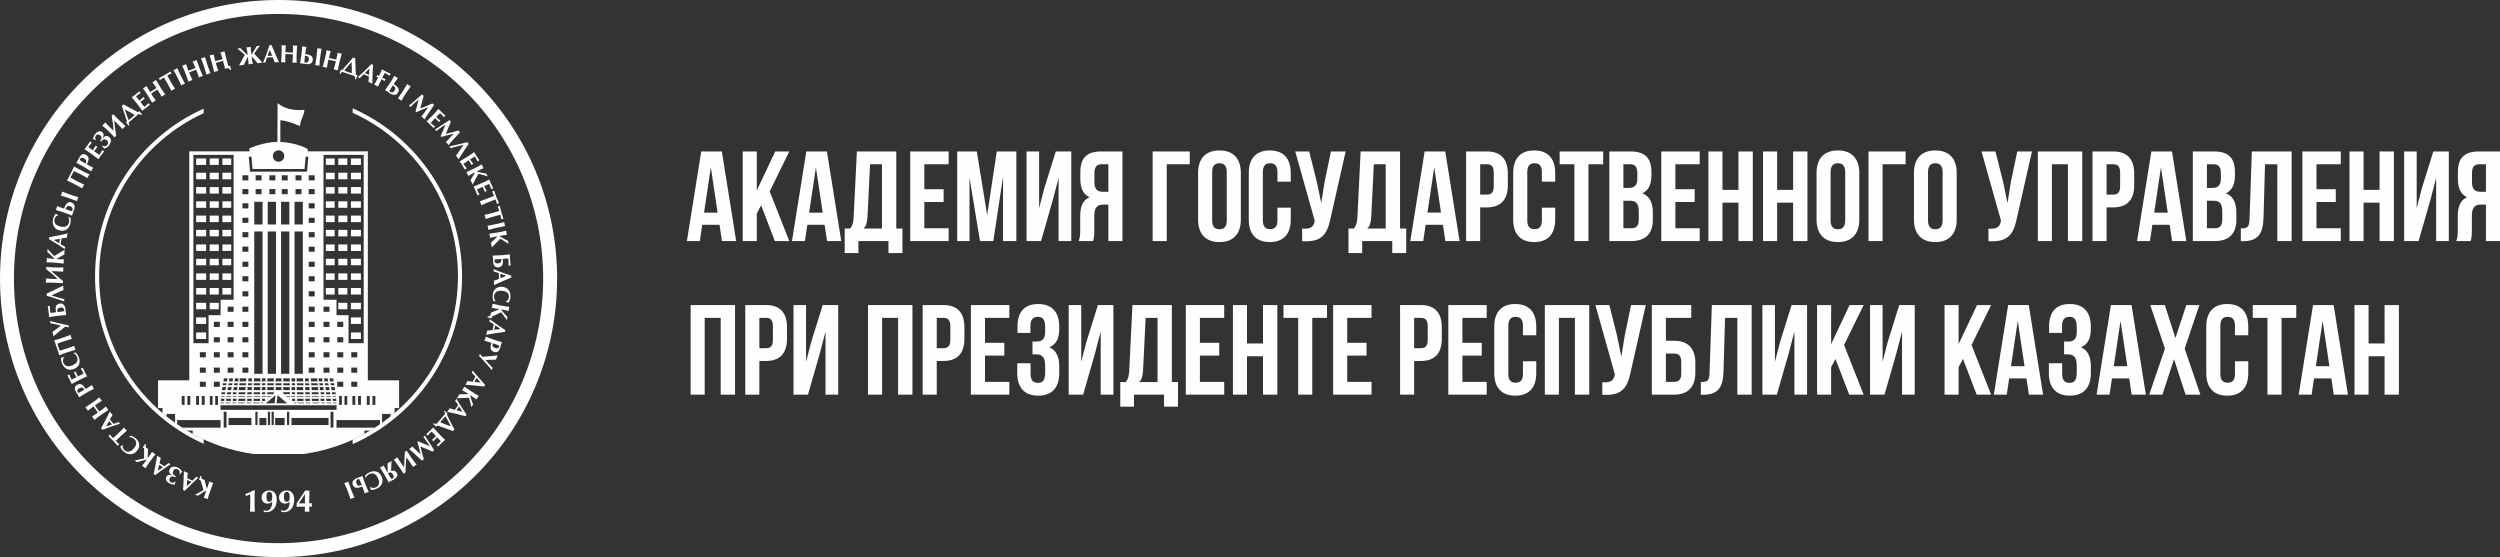 <?xml version="1.0" encoding="UTF-8"?>
<!DOCTYPE svg PUBLIC "-//W3C//DTD SVG 1.1//EN" "http://www.w3.org/Graphics/SVG/1.1/DTD/svg11.dtd">
<!-- Creator: CorelDRAW -->
<svg xmlns="http://www.w3.org/2000/svg" xml:space="preserve" width="165.861mm" height="36.961mm" version="1.1" style="shape-rendering:geometricPrecision; text-rendering:geometricPrecision; image-rendering:optimizeQuality; fill-rule:evenodd; clip-rule:evenodd"
viewBox="0 0 15029.04 3349.12"
 xmlns:xlink="http://www.w3.org/1999/xlink"
 xmlns:xodm="http://www.corel.com/coreldraw/odm/2003">
 <rect x="0" y="0" width="15029.04" height="3349.12" fill="#333333" stroke="none"/>
 <defs>
  <style type="text/css">
   <![CDATA[
    .fil1 {fill:#FEFEFE}
    .fil0 {fill:#FEFEFE;fill-rule:nonzero}
   ]]>
  </style>
 </defs>
 <g id="Слой_x0020_1">
  <path class="fil0" d="M4339.43 910.52l-123.89 0 -86.17 538.6 77.71 0 14.62 -97.72 103.87 0 14.62 97.72 85.41 0 -86.17 -538.6zm-66.17 95.41l40.78 272.37 -81.55 0 40.78 -272.37zm384.71 443.18l86.94 0 -117.72 -298.54 117.72 -240.06 -84.63 0 -110.8 234.68 0 -234.68 -84.63 0 0 538.6 84.63 0 0 -165.43 26.16 -49.24 82.33 214.67zm313.16 -538.6l-123.89 0 -86.17 538.6 77.71 0 14.62 -97.72 103.87 0 14.62 97.72 85.41 0 -86.17 -538.6zm-66.17 95.41l40.78 272.37 -81.55 0 40.78 -272.37zm520.13 515.51l0 -147.73 -36.93 0 0 -463.19 -236.99 0 -19.23 393.18c-1.54,31.55 -6.16,51.55 -20.78,70.02l-33.08 0 0 147.73 82.32 0 0 -72.33 180.82 0 0 72.33 83.87 0zm-194.66 -533.98l71.56 0 0 386.24 -110.8 0c13.85,-13.08 21.55,-30.77 23.85,-71.56l15.4 -314.69zm326.23 0l146.19 0 0 -76.95 -230.83 0 0 538.6 230.83 0 0 -76.94 -146.19 0 0 -157.74 116.18 0 0 -76.94 -116.18 0 0 -150.04zm315.46 -76.95l-117.71 0 0 538.6 73.86 0 0 -380.86 63.09 380.86 80.02 0 58.48 -386.25 0 386.25 80.02 0 0 -538.6 -117.72 0 -57.7 382.4 -62.33 -382.4zm457.04 291.62l34.62 -132.35 0 379.33 76.18 0 0 -538.6 -93.1 0 -69.25 222.36 -30.78 118.49 0 -340.86 -75.4 0 0 538.6 86.94 0 70.79 -246.98zm241.6 246.98c4.61,-13.85 7.69,-22.32 7.69,-66.17l0 -84.63c0,-50.02 16.93,-68.48 55.4,-68.48l29.23 0 0 219.28 84.64 0 0 -538.6 -127.73 0c-87.71,0 -125.42,40.78 -125.42,123.88l0 42.32c0,55.39 17.7,91.55 55.4,109.25 -42.32,17.7 -56.17,58.48 -56.17,114.65l0 83.09c0,26.16 -0.77,45.4 -9.23,65.4l86.18 0zm92.32 -461.65l0 165.42 -33.08 0c-31.54,0 -50.78,-13.85 -50.78,-56.94l0 -53.09c0,-38.46 13.08,-55.39 43.09,-55.39l40.78 0zm350.86 461.65l0 -461.65 138.5 0 0 -76.95 -223.14 0 0 538.6 84.64 0zm273.15 -414.72c0,-38.46 16.93,-53.09 43.86,-53.09 26.93,0 43.86,14.62 43.86,53.09l0 290.85c0,38.47 -16.93,53.09 -43.86,53.09 -26.93,0 -43.86,-14.62 -43.86,-53.09l0 -290.85zm-84.64 285.46c0,86.18 45.4,135.42 128.5,135.42 83.1,0 128.5,-49.24 128.5,-135.42l0 -280.06c0,-86.18 -45.4,-135.42 -128.5,-135.42 -83.1,0 -128.5,49.24 -128.5,135.42l0 280.06zm477.05 -71.56l0 76.95c0,38.47 -16.93,52.32 -43.86,52.32 -26.93,0 -43.86,-13.85 -43.86,-52.32l0 -290.85c0,-38.46 16.93,-53.09 43.86,-53.09 26.93,0 43.86,14.62 43.86,53.09l0 57.71 80.02 0 0 -52.32c0,-86.18 -43.09,-135.42 -126.19,-135.42 -83.09,0 -126.19,49.24 -126.19,135.42l0 280.06c0,86.18 43.1,135.42 126.19,135.42 83.1,0 126.19,-49.24 126.19,-135.42l0 -71.56 -80.02 0zm410.1 -337.78l-88.48 0 -38.46 184.67 -20.01 125.42 -26.16 -126.19 -46.17 -183.9 -83.87 0 116.95 415.49 -0.77 4.61c-6.92,39.24 -31.54,46.94 -74.63,43.86l0 75.41c117.72,7.69 150.81,-40.78 170.81,-137.73l90.78 -401.64zm363.94 610.93l0 -147.73 -36.93 0 0 -463.19 -236.99 0 -19.23 393.18c-1.54,31.55 -6.16,51.55 -20.78,70.02l-33.08 0 0 147.73 82.32 0 0 -72.33 180.82 0 0 72.33 83.87 0zm-194.66 -533.98l71.56 0 0 386.24 -110.8 0c13.85,-13.08 21.55,-30.77 23.85,-71.56l15.4 -314.69zm429.34 -76.95l-123.89 0 -86.17 538.6 77.71 0 14.62 -97.72 103.87 0 14.62 97.72 85.41 0 -86.17 -538.6zm-66.17 95.41l40.78 272.37 -81.55 0 40.78 -272.37zm316.24 -95.41l-124.65 0 0 538.6 84.63 0 0 -202.36 40.01 0c84.63,0 126.19,-46.94 126.19,-133.12l0 -70.02c0,-86.17 -41.55,-133.11 -126.19,-133.11zm0 76.95c26.93,0 41.55,12.31 41.55,50.78l0 80.79c0,38.47 -14.62,50.78 -41.55,50.78l-40.01 0 0 -182.35 40.01 0zm330.85 260.83l0 76.95c0,38.47 -16.93,52.32 -43.86,52.32 -26.93,0 -43.86,-13.85 -43.86,-52.32l0 -290.85c0,-38.46 16.93,-53.09 43.86,-53.09 26.93,0 43.86,14.62 43.86,53.09l0 57.71 80.02 0 0 -52.32c0,-86.18 -43.09,-135.42 -126.19,-135.42 -83.09,0 -126.19,49.24 -126.19,135.42l0 280.06c0,86.18 43.1,135.42 126.19,135.42 83.1,0 126.19,-49.24 126.19,-135.42l0 -71.56 -80.02 0zm106.95 -260.83l88.48 0 0 461.65 84.64 0 0 -461.65 88.48 0 0 -76.95 -261.61 0 0 76.95zm426.26 -76.95l-127.72 0 0 538.6 133.11 0c84.63,0 128.49,-44.63 128.49,-127.73l0 -43.86c0,-56.93 -17.7,-97.72 -63.09,-115.41 37.7,-17.7 54.63,-53.09 54.63,-108.49l0 -19.24c0,-83.09 -37.7,-123.88 -125.42,-123.88l0 0zm-5.38 296.23c38.47,0 54.63,15.39 54.63,65.4l0 46.94c0,40.01 -15.4,53.09 -43.86,53.09l-48.48 0 0 -165.43 37.7 0zm3.08 -219.28c30,0 43.09,16.93 43.09,55.39l0 30.01c0,43.09 -19.24,56.94 -50.79,56.94l-33.08 0 0 -142.34 40.78 0zm271.6 0l146.19 0 0 -76.95 -230.83 0 0 538.6 230.83 0 0 -76.94 -146.19 0 0 -157.74 116.18 0 0 -76.94 -116.18 0 0 -150.04zm283.15 230.83l96.18 0 0 230.83 86.18 0 0 -538.6 -86.18 0 0 230.83 -96.18 0 0 -230.83 -84.63 0 0 538.6 84.63 0 0 -230.83zm328.54 0l96.18 0 0 230.83 86.18 0 0 -538.6 -86.18 0 0 230.83 -96.18 0 0 -230.83 -84.63 0 0 538.6 84.63 0 0 -230.83zm321.62 -183.9c0,-38.46 16.93,-53.09 43.86,-53.09 26.93,0 43.86,14.62 43.86,53.09l0 290.85c0,38.47 -16.93,53.09 -43.86,53.09 -26.93,0 -43.86,-14.62 -43.86,-53.09l0 -290.85zm-84.64 285.46c0,86.18 45.4,135.42 128.5,135.42 83.1,0 128.5,-49.24 128.5,-135.42l0 -280.06c0,-86.18 -45.4,-135.42 -128.5,-135.42 -83.1,0 -128.5,49.24 -128.5,135.42l0 280.06zm397.03 129.27l0 -461.65 138.5 0 0 -76.95 -223.14 0 0 538.6 84.64 0zm273.15 -414.72c0,-38.46 16.93,-53.09 43.86,-53.09 26.93,0 43.86,14.62 43.86,53.09l0 290.85c0,38.47 -16.93,53.09 -43.86,53.09 -26.93,0 -43.86,-14.62 -43.86,-53.09l0 -290.85zm-84.64 285.46c0,86.18 45.4,135.42 128.5,135.42 83.1,0 128.5,-49.24 128.5,-135.42l0 -280.06c0,-86.18 -45.4,-135.42 -128.5,-135.42 -83.1,0 -128.5,49.24 -128.5,135.42l0 280.06zm709.41 -409.33l-88.48 0 -38.46 184.67 -20.01 125.42 -26.16 -126.19 -46.17 -183.9 -83.87 0 116.95 415.49 -0.77 4.61c-6.92,39.24 -31.54,46.94 -74.63,43.86l0 75.41c117.72,7.69 150.81,-40.78 170.81,-137.73l90.78 -401.64zm120.03 76.95l96.18 0 0 461.65 86.18 0 0 -538.6 -266.99 0 0 538.6 84.63 0 0 -461.65zm368.56 -76.95l-124.65 0 0 538.6 84.63 0 0 -202.36 40.01 0c84.63,0 126.19,-46.94 126.19,-133.12l0 -70.02c0,-86.17 -41.55,-133.11 -126.19,-133.11zm0 76.95c26.93,0 41.55,12.31 41.55,50.78l0 80.79c0,38.47 -14.62,50.78 -41.55,50.78l-40.01 0 0 -182.35 40.01 0zm353.17 -76.95l-123.89 0 -86.17 538.6 77.71 0 14.62 -97.72 103.87 0 14.62 97.72 85.41 0 -86.17 -538.6zm-66.17 95.41l40.78 272.37 -81.55 0 40.78 -272.37zm319.31 -95.41l-127.72 0 0 538.6 133.11 0c84.63,0 128.49,-44.63 128.49,-127.73l0 -43.86c0,-56.93 -17.7,-97.72 -63.09,-115.41 37.7,-17.7 54.63,-53.09 54.63,-108.49l0 -19.24c0,-83.09 -37.7,-123.88 -125.42,-123.88l0 0zm-5.38 296.23c38.47,0 54.63,15.39 54.63,65.4l0 46.94c0,40.01 -15.4,53.09 -43.86,53.09l-48.48 0 0 -165.43 37.7 0zm3.08 -219.28c30,0 43.09,16.93 43.09,55.39l0 30.01c0,43.09 -19.24,56.94 -50.79,56.94l-33.08 0 0 -142.34 40.78 0zm163.11 462.42l13.08 0c84.63,0 120.03,-38.47 123.11,-136.96l9.23 -325.46 73.87 0 0 461.65 86.17 0 0 -538.6 -239.29 0 -13.85 407.03c-1.53,50.01 -13.85,55.4 -52.32,55.4l0 76.94zm454.73 -462.42l146.19 0 0 -76.95 -230.83 0 0 538.6 230.83 0 0 -76.94 -146.19 0 0 -157.74 116.18 0 0 -76.94 -116.18 0 0 -150.04zm283.15 230.83l96.18 0 0 230.83 86.18 0 0 -538.6 -86.18 0 0 230.83 -96.18 0 0 -230.83 -84.63 0 0 538.6 84.63 0 0 -230.83zm401.64 -16.16l34.62 -132.35 0 379.33 76.18 0 0 -538.6 -93.1 0 -69.25 222.36 -30.78 118.49 0 -340.86 -75.4 0 0 538.6 86.94 0 70.79 -246.98zm241.6 246.98c4.61,-13.85 7.69,-22.32 7.69,-66.17l0 -84.63c0,-50.02 16.93,-68.48 55.4,-68.48l29.23 0 0 219.28 84.64 0 0 -538.6 -127.73 0c-87.71,0 -125.42,40.78 -125.42,123.88l0 42.32c0,55.39 17.7,91.55 55.4,109.25 -42.32,17.7 -56.17,58.48 -56.17,114.65l0 83.09c0,26.16 -0.77,45.4 -9.23,65.4l86.18 0zm92.32 -461.65l0 165.42 -33.08 0c-31.54,0 -50.78,-13.85 -50.78,-56.94l0 -53.09c0,-38.46 13.08,-55.39 43.09,-55.39l40.78 0zm-10708.07 923.31l96.18 0 0 461.65 86.18 0 0 -538.6 -266.99 0 0 538.6 84.63 0 0 -461.65zm368.56 -76.95l-124.65 0 0 538.6 84.63 0 0 -202.36 40.01 0c84.63,0 126.19,-46.94 126.19,-133.12l0 -70.02c0,-86.17 -41.55,-133.11 -126.19,-133.11zm0 76.95c26.93,0 41.55,12.31 41.55,50.78l0 80.79c0,38.47 -14.62,50.78 -41.55,50.78l-40.01 0 0 -182.35 40.01 0zm323.16 214.67l34.62 -132.35 0 379.33 76.18 0 0 -538.6 -93.1 0 -69.25 222.36 -30.78 118.49 0 -340.86 -75.4 0 0 538.6 86.94 0 70.79 -246.98zm374.71 -214.67l96.18 0 0 461.65 86.18 0 0 -538.6 -266.99 0 0 538.6 84.63 0 0 -461.65zm368.56 -76.95l-124.65 0 0 538.6 84.63 0 0 -202.36 40.01 0c84.63,0 126.19,-46.94 126.19,-133.12l0 -70.02c0,-86.17 -41.55,-133.11 -126.19,-133.11zm0 76.95c26.93,0 41.55,12.31 41.55,50.78l0 80.79c0,38.47 -14.62,50.78 -41.55,50.78l-40.01 0 0 -182.35 40.01 0zm250.06 0l146.19 0 0 -76.95 -230.83 0 0 538.6 230.83 0 0 -76.94 -146.19 0 0 -157.74 116.18 0 0 -76.94 -116.18 0 0 -150.04zm361.62 85.4c0,43.09 -19.24,56.94 -50.78,56.94l-25.39 0 0 76.94 20.78 0c38.46,0 55.39,18.47 55.39,68.48l0 42.32c0,47.7 -16.93,60.78 -43.86,60.78 -26.93,0 -43.86,-14.62 -43.86,-53.09l0 -64.63 -80.02 0 0 59.24c0,86.18 43.09,135.42 126.19,135.42 83.1,0 126.19,-49.24 126.19,-135.42l0 -42.32c0,-54.63 -16.93,-94.64 -59.25,-113.1 40.78,-16.93 59.25,-53.09 59.25,-110.8l0 -13.85c0,-86.18 -43.09,-135.42 -126.19,-135.42 -83.1,0 -124.65,47.71 -124.65,133.88l0 40.01 77.71 0 0 -43.86c0,-38.46 17.7,-53.09 44.63,-53.09 26.93,0 43.86,13.08 43.86,61.55l0 30.01zm299.31 129.27l34.62 -132.35 0 379.33 76.18 0 0 -538.6 -93.1 0 -69.25 222.36 -30.78 118.49 0 -340.86 -75.4 0 0 538.6 86.94 0 70.79 -246.98zm499.36 319.31l0 -147.73 -36.93 0 0 -463.19 -236.99 0 -19.23 393.18c-1.54,31.55 -6.16,51.55 -20.78,70.02l-33.08 0 0 147.73 82.32 0 0 -72.33 180.82 0 0 72.33 83.87 0zm-194.66 -533.98l71.56 0 0 386.24 -110.8 0c13.85,-13.08 21.55,-30.77 23.85,-71.56l15.4 -314.69zm326.23 0l146.19 0 0 -76.95 -230.83 0 0 538.6 230.83 0 0 -76.94 -146.19 0 0 -157.74 116.18 0 0 -76.94 -116.18 0 0 -150.04zm283.15 230.83l96.18 0 0 230.83 86.18 0 0 -538.6 -86.18 0 0 230.83 -96.18 0 0 -230.83 -84.63 0 0 538.6 84.63 0 0 -230.83zm219.28 -230.83l88.48 0 0 461.65 84.64 0 0 -461.65 88.48 0 0 -76.95 -261.61 0 0 76.95zm383.17 0l146.19 0 0 -76.95 -230.83 0 0 538.6 230.83 0 0 -76.94 -146.19 0 0 -157.74 116.18 0 0 -76.94 -116.18 0 0 -150.04zm442.42 -76.95l-124.65 0 0 538.6 84.63 0 0 -202.36 40.01 0c84.63,0 126.19,-46.94 126.19,-133.12l0 -70.02c0,-86.17 -41.55,-133.11 -126.19,-133.11zm0 76.95c26.93,0 41.55,12.31 41.55,50.78l0 80.79c0,38.47 -14.62,50.78 -41.55,50.78l-40.01 0 0 -182.35 40.01 0zm250.06 0l146.19 0 0 -76.95 -230.83 0 0 538.6 230.83 0 0 -76.94 -146.19 0 0 -157.74 116.18 0 0 -76.94 -116.18 0 0 -150.04zm363.94 260.83l0 76.95c0,38.47 -16.93,52.32 -43.86,52.32 -26.93,0 -43.86,-13.85 -43.86,-52.32l0 -290.85c0,-38.46 16.93,-53.09 43.86,-53.09 26.93,0 43.86,14.62 43.86,53.09l0 57.71 80.02 0 0 -52.32c0,-86.18 -43.09,-135.42 -126.19,-135.42 -83.09,0 -126.19,49.24 -126.19,135.42l0 280.06c0,86.18 43.1,135.42 126.19,135.42 83.1,0 126.19,-49.24 126.19,-135.42l0 -71.56 -80.02 0zm216.21 -260.83l96.18 0 0 461.65 86.18 0 0 -538.6 -266.99 0 0 538.6 84.63 0 0 -461.65zm522.43 -76.95l-88.48 0 -38.46 184.67 -20.01 125.42 -26.16 -126.19 -46.17 -183.9 -83.87 0 116.95 415.49 -0.77 4.61c-6.92,39.24 -31.54,46.94 -74.63,43.86l0 75.41c117.72,7.69 150.81,-40.78 170.81,-137.73l90.78 -401.64zm170.05 538.6c84.63,0 127.72,-46.94 127.72,-133.11l0 -57.71c0,-86.17 -43.09,-133.11 -127.72,-133.11l-49.25 0 0 -137.72 152.35 0 0 -76.95 -236.99 0 0 538.6 133.89 0zm-49.25 -76.94l0 -170.04 49.25 0c26.92,0 43.09,12.31 43.09,50.78l0 68.48c0,38.47 -16.17,50.79 -43.09,50.79l-49.25 0zm210.05 77.71l13.08 0c84.63,0 120.03,-38.47 123.11,-136.96l9.23 -325.46 73.87 0 0 461.65 86.17 0 0 -538.6 -239.29 0 -13.85 407.03c-1.53,50.01 -13.85,55.4 -52.32,55.4l0 76.94zm527.83 -247.75l34.62 -132.35 0 379.33 76.18 0 0 -538.6 -93.1 0 -69.25 222.36 -30.78 118.49 0 -340.86 -75.4 0 0 538.6 86.94 0 70.79 -246.98zm363.94 246.98l86.94 0 -117.72 -298.54 117.72 -240.06 -84.63 0 -110.8 234.68 0 -234.68 -84.63 0 0 538.6 84.63 0 0 -165.43 26.16 -49.24 82.33 214.67zm283.15 -246.98l34.62 -132.35 0 379.33 76.18 0 0 -538.6 -93.1 0 -69.25 222.36 -30.78 118.49 0 -340.86 -75.4 0 0 538.6 86.94 0 70.79 -246.98zm483.2 246.98l86.94 0 -117.72 -298.54 117.72 -240.06 -84.63 0 -110.8 234.68 0 -234.68 -84.63 0 0 538.6 84.63 0 0 -165.43 26.16 -49.24 82.33 214.67zm313.16 -538.6l-123.89 0 -86.17 538.6 77.71 0 14.62 -97.72 103.87 0 14.62 97.72 85.41 0 -86.17 -538.6zm-66.17 95.41l40.78 272.37 -81.55 0 40.78 -272.37zm354.7 66.94c0,43.09 -19.24,56.94 -50.78,56.94l-25.39 0 0 76.94 20.78 0c38.46,0 55.39,18.47 55.39,68.48l0 42.32c0,47.7 -16.93,60.78 -43.86,60.78 -26.93,0 -43.86,-14.62 -43.86,-53.09l0 -64.63 -80.02 0 0 59.24c0,86.18 43.09,135.42 126.19,135.42 83.1,0 126.19,-49.24 126.19,-135.42l0 -42.32c0,-54.63 -16.93,-94.64 -59.25,-113.1 40.78,-16.93 59.25,-53.09 59.25,-110.8l0 -13.85c0,-86.18 -43.09,-135.42 -126.19,-135.42 -83.1,0 -124.65,47.71 -124.65,133.88l0 40.01 77.71 0 0 -43.86c0,-38.46 17.7,-53.09 44.63,-53.09 26.93,0 43.86,13.08 43.86,61.55l0 30.01zm329.32 -162.35l-123.89 0 -86.17 538.6 77.71 0 14.62 -97.72 103.87 0 14.62 97.72 85.41 0 -86.17 -538.6zm-66.17 95.41l40.78 272.37 -81.55 0 40.78 -272.37zm395.49 -95.41l-65.4 198.51 -63.86 -198.51 -87.71 0 88.48 261.61 -94.64 276.99 79.25 0 70.02 -213.13 69.25 213.13 89.25 0 -94.64 -276.99 88.48 -261.61 -78.48 0zm292.38 337.78l0 76.95c0,38.47 -16.93,52.32 -43.86,52.32 -26.93,0 -43.86,-13.85 -43.86,-52.32l0 -290.85c0,-38.46 16.93,-53.09 43.86,-53.09 26.93,0 43.86,14.62 43.86,53.09l0 57.71 80.02 0 0 -52.32c0,-86.18 -43.09,-135.42 -126.19,-135.42 -83.09,0 -126.19,49.24 -126.19,135.42l0 280.06c0,86.18 43.1,135.42 126.19,135.42 83.1,0 126.19,-49.24 126.19,-135.42l0 -71.56 -80.02 0zm106.95 -260.83l88.48 0 0 461.65 84.64 0 0 -461.65 88.48 0 0 -76.95 -261.61 0 0 76.95zm486.28 -76.95l-123.89 0 -86.17 538.6 77.71 0 14.62 -97.72 103.87 0 14.62 97.72 85.41 0 -86.17 -538.6zm-66.17 95.41l40.78 272.37 -81.55 0 40.78 -272.37zm276.22 212.36l96.18 0 0 230.83 86.18 0 0 -538.6 -86.18 0 0 230.83 -96.18 0 0 -230.83 -84.63 0 0 538.6 84.63 0 0 -230.83z"/>
  <g id="_2139595879168">
   <g>
    <path class="fil1" d="M571.37 1660.58c0,-448.95 268.19,-835.22 653.09,-1007.45l0 27.14c-370.88,170.56 -628.41,545.33 -628.41,980.31 0,434.98 257.53,809.75 628.41,980.32l0 27.14c-384.89,-172.23 -653.09,-558.51 -653.09,-1007.45zm1548.77 -1009.42c387.31,171.22 657.61,558.72 657.61,1009.42 0,450.71 -270.3,838.21 -657.61,1009.43l0 -27.01c373.31,-169.59 632.93,-545.67 632.93,-982.42 0,-436.74 -259.61,-812.83 -632.93,-982.42l0 -27z"/>
    <path class="fil1" d="M2088.4 1124.45l-54.6 0 0 39.1 54.6 0 0 -39.1zm-413.83 -220.83c19.01,0 34.42,15.42 34.42,34.44 0,19.01 -15.41,34.42 -34.42,34.42 -19.03,0 -34.44,-15.41 -34.44,-34.42 0,-19.02 15.41,-34.44 34.44,-34.44zm697.75 1580.02c-8,6.79 -16.09,13.46 -24.28,20.02l0 -15.24 -51.45 0 0 54c-4.05,2.85 -8.14,5.67 -12.22,8.47l0 -25.76 -261.32 0 0 45.8 231.11 0c-9.52,6.08 -19.16,11.97 -28.89,17.74l-34.56 0 0 19.76c-111.47,60.83 -234.85,102.53 -365.73,120.79l-300.86 0c-130.86,-18.26 -254.25,-59.96 -365.71,-120.79l0 -19.76 -34.57 0c-9.71,-5.77 -19.36,-11.66 -28.88,-17.74l231.09 0 0 -45.8 -261.31 0 0 25.76c-4.08,-2.8 -8.17,-5.62 -12.21,-8.47l0 -54 -51.46 0 0 15.24c-8.18,-6.56 -16.28,-13.23 -24.28,-20.02l0 -30.58 -26.85 0 0 -166.56 187.86 0 0 -1376.84 362.72 0 -2.27 -16.92c0,0 81.61,-38.56 169.33,-39.8 0.31,-78.33 1.3,-155.08 1.13,-233.05 37.79,32.89 99.76,47.34 160.92,40.25 -0.05,32.68 -25.81,65.38 -25.87,98.07 -55.17,-24.62 -95.92,-34.67 -118.51,-35.09l0 130.06c86.5,3.31 166.85,37.61 165.6,46.97l-1.28 9.51 361.73 0 0 1376.84 187.86 0 0 166.56 -26.85 0 0 30.58zm-915.05 -1429.98l35.84 0 0 30.79 -35.84 0 0 -30.79zm79.47 0l35.83 0 0 30.79 -35.83 0 0 -30.79zm82.7 0l35.83 0 0 30.79 -35.83 0 0 -30.79zm74.4 0l35.83 0 0 30.79 -35.83 0 0 -30.79zm82.7 0l35.83 0 0 30.79 -35.83 0 0 -30.79zm79.45 0l35.84 0 0 30.79 -35.84 0 0 -30.79zm0 82.89l35.84 0 0 30.79 -35.84 0 0 -30.79zm-79.45 0l35.83 0 0 30.79 -35.83 0 0 -30.79zm-82.7 0l35.83 0 0 30.79 -35.83 0 0 -30.79zm-74.4 0l35.83 0 0 30.79 -35.83 0 0 -30.79zm-82.7 0l35.83 0 0 30.79 -35.83 0 0 -30.79zm-79.47 0l35.84 0 0 30.79 -35.84 0 0 -30.79zm0 85.36l35.84 0 0 30.79 -35.84 0 0 -30.79zm0 87.21l35.84 0 0 30.79 -35.84 0 0 -30.79zm0 86.35l35.84 0 0 30.79 -35.84 0 0 -30.79zm0 87.2l35.84 0 0 30.79 -35.84 0 0 -30.79zm0 90.62l35.84 0 0 30.79 -35.84 0 0 -30.79zm0 87.21l35.84 0 0 30.79 -35.84 0 0 -30.79zm0 90.38l35.84 0 0 30.79 -35.84 0 0 -30.79zm0 92.67l35.84 0 0 30.79 -35.84 0 0 -30.79zm0 90.87l35.84 0 0 30.79 -35.84 0 0 -30.79zm0 92.66l35.84 0 0 30.79 -35.84 0 0 -30.79zm0 90.07l35.84 0 0 30.79 -35.84 0 0 -30.79zm0 92.67l35.84 0 0 30.79 -35.84 0 0 -30.79zm-88.71 0l35.84 0 0 30.79 -35.84 0 0 -30.79zm0 -92.67l35.84 0 0 30.79 -35.84 0 0 -30.79zm0 -90.07l35.84 0 0 30.79 -35.84 0 0 -30.79zm0 -92.66l35.84 0 0 30.79 -35.84 0 0 -30.79zm0 -90.87l35.84 0 0 30.79 -35.84 0 0 -30.79zm-82.99 90.87l35.84 0 0 30.79 -35.84 0 0 -30.79zm0 92.66l35.84 0 0 30.79 -35.84 0 0 -30.79zm0 90.07l35.84 0 0 30.79 -35.84 0 0 -30.79zm0 92.67l35.84 0 0 30.79 -35.84 0 0 -30.79zm-84.12 -92.67l35.84 0 0 30.79 -35.84 0 0 -30.79zm0 92.67l35.84 0 0 30.79 -35.84 0 0 -30.79zm0 84.81l35.84 0 0 30.79 -35.84 0 0 -30.79zm84.12 0l35.84 0 0 30.79 -35.84 0 0 -30.79zm606.26 -451.08l-35.84 0 0 30.79 35.84 0 0 -30.79zm0 90.87l-35.84 0 0 30.79 35.84 0 0 -30.79zm0 92.66l-35.84 0 0 30.79 35.84 0 0 -30.79zm0 90.07l-35.84 0 0 30.79 35.84 0 0 -30.79zm0 92.67l-35.84 0 0 30.79 35.84 0 0 -30.79zm88.71 -366.26l-35.84 0 0 30.79 35.84 0 0 -30.79zm0 90.87l-35.84 0 0 30.79 35.84 0 0 -30.79zm0 92.66l-35.84 0 0 30.79 35.84 0 0 -30.79zm0 90.07l-35.84 0 0 30.79 35.84 0 0 -30.79zm0 92.67l-35.84 0 0 30.79 35.84 0 0 -30.79zm82.99 -275.4l-35.84 0 0 30.79 35.84 0 0 -30.79zm0 92.66l-35.84 0 0 30.79 35.84 0 0 -30.79zm0 90.07l-35.84 0 0 30.79 35.84 0 0 -30.79zm0 92.67l-35.84 0 0 30.79 35.84 0 0 -30.79zm84.12 -92.67l-35.84 0 0 30.79 35.84 0 0 -30.79zm0 92.67l-35.84 0 0 30.79 35.84 0 0 -30.79zm-84.12 84.81l-35.84 0 0 30.79 35.84 0 0 -30.79zm84.12 0l-35.84 0 0 30.79 35.84 0 0 -30.79zm-291.66 -543.75l35.84 0 0 30.79 -35.84 0 0 -30.79zm0 -90.38l35.84 0 0 30.79 -35.84 0 0 -30.79zm0 -87.21l35.84 0 0 30.79 -35.84 0 0 -30.79zm0 -90.62l35.84 0 0 30.79 -35.84 0 0 -30.79zm0 -87.2l35.84 0 0 30.79 -35.84 0 0 -30.79zm0 -86.35l35.84 0 0 30.79 -35.84 0 0 -30.79zm0 -87.21l35.84 0 0 30.79 -35.84 0 0 -30.79zm88.78 -291.09l241.64 0 0 1132.14 -91.14 0 0 -168.33 -72.25 0 0 -92.81 -72.24 0 -6.02 0 0 -871zm-540.43 0l-241.64 0 0 1132.14 91.14 0 0 -168.33 72.25 0 0 -92.81 72.25 0 6.01 0 0 -871zm91.07 10.92l16.29 0 6.43 73.94 312.8 0.33 6.46 -74.27 16.3 0 -7.85 90.16c-113.5,0 -228.62,0.13 -342.61,0l0 -0.02 -7.83 -90.14zm158.49 1571.04l0 42.81 57.24 0 0 -42.81 -57.24 0zm84.69 -37.48l-13.14 0 0 79.39 13.14 0 0 -79.39zm-92.78 0l-13.14 0 0 79.39 13.14 0 0 -79.39zm106.52 37.23l0 42.8 222.86 0 0 -42.8 -222.86 0zm251.97 -37.24l-17.09 0 0 95.14 17.09 0 0 -95.14zm83.15 -94.92l-16.53 0 0 53.36 16.53 0 0 -53.36zm-32.31 0l-16.51 0 0 53.36 16.51 0 0 -53.36zm114.82 0l-17.42 0 0 53.36 17.42 0 0 -53.36zm-34.07 0l-17.42 0 0 53.36 17.42 0 0 -53.36zm120.68 0l-17.42 0 0 53.36 17.42 0 0 -53.36zm-34.06 0l-17.42 0 0 53.36 17.42 0 0 -53.36zm-553.46 -4.55l-6.29 48.84 64.44 0.25 -58.15 -49.09zm108.25 44.33l-12.65 0 3.99 3.98 8.83 0 -0.16 -3.98zm49.77 0l-38.18 0 0.24 3.98 38.18 0 -0.24 -3.98zm38.56 0l-27.51 0 0.15 3.98 27.52 0 -0.16 -3.98zm53.79 0l-41.71 0 0.24 3.98 41.72 0 -0.25 -3.98zm33.53 0l-21.54 0 -0.07 3.98 21.53 0 0.08 -3.98zm38.32 0l-26.85 0 0.16 3.98 26.84 0 -0.15 -3.98zm31.54 0l-20.42 0 0.63 3.98 20.41 0 -0.62 -3.98zm-279.29 -23.36l-6.89 0 6.96 5.81 -0.07 -5.81zm30.29 0.11l-18.19 0 0.3 13.19 18.19 0 -0.3 -13.19zm50.27 0l-38.33 0 0.63 13.19 38.34 0 -0.64 -13.19zm38.71 0l-27.01 0 0.45 13.19 27 0 -0.44 -13.19zm53.29 0l-42.06 0 0.7 13.19 42.05 0 -0.69 -13.19zm33.46 0l-22.78 0 0.38 13.19 22.77 0 -0.37 -13.19zm39.19 0l-27.8 0 0.46 13.19 27.8 0 -0.46 -13.19zm32.21 0l-20.97 0 1.02 13.19 20.95 0 -1.01 -13.19zm-277.16 -15.57l-25.26 0 4.7 3.98 20.71 0 -0.15 -3.98zm30.32 0l-25.25 0 0.15 3.98 25.26 0 -0.16 -3.98zm49.77 0l-38.18 0 0.23 3.98 38.19 0 -0.24 -3.98zm38.55 0l-27.51 0 0.16 3.98 27.52 0 -0.17 -3.98zm53.8 0l-41.71 0 0.24 3.98 41.71 0 -0.24 -3.98zm33.53 0l-21.54 0 -0.07 3.98 21.53 0 0.08 -3.98zm38.32 0l-26.84 0 0.15 3.98 26.84 0 -0.15 -3.98zm31.53 0l-20.41 0 0.63 3.98 20.41 0 -0.63 -3.98zm-277.7 -23.47l-39.01 0 0.97 11.92 39 0 -0.96 -11.92zm31.21 0.21l-19.03 0 0.94 11.91 19.02 0 -0.93 -11.91zm50.59 -0.03l-39.01 0 0.97 11.91 38.99 0 -0.95 -11.91zm37.98 0l-27.49 0 1.36 11.91 27.5 0 -1.37 -11.91zm52.17 0l-40.56 0 1.51 11.91 40.56 0 -1.51 -11.91zm34.49 0l-21.87 0 2.37 11.91 21.88 0 -2.38 -11.91zm35.6 0l-24.83 0 1.61 11.91 24.82 0 -1.6 -11.91zm32.96 0l-21.88 0 1.4 11.91 21.88 0 -1.4 -11.91zm-325.62 -31.24l-11.55 0 -10.32 0 -11.56 0 -1.09 18.61 13.74 0 8.15 0 13.74 0 -1.1 -18.61zm50.17 0l-39 0 0.96 18.61 39 0 -0.96 -18.61zm32.57 0l-21.88 0 1.09 18.61 21.88 0 -1.09 -18.61zm48 0l-38.99 0 0.95 18.61 39 0 -0.96 -18.61zm38.37 0l-25.71 0 1.27 18.61 25.71 0 -1.27 -18.61zm51.01 0l-39 0 2.38 18.61 39 0 -2.38 -18.61zm32.18 0l-21.88 0 2.38 18.61 21.87 0 -2.37 -18.61zm35.1 0l-21.88 0 2.38 18.61 21.88 0 -2.38 -18.61zm32.64 0l-21.88 0 4.04 18.61 21.88 0 -4.04 -18.61zm-319.53 -22.7l-12.59 0 -9.3 0 -12.59 0 -1.09 11.92 14.77 0 7.11 0 14.76 0 -1.09 -11.92zm50.12 -0.24l-39.01 0 0.97 11.92 39 0 -0.96 -11.92zm31.21 0.21l-19.03 0 0.94 11.92 19.02 0 -0.93 -11.92zm50.59 -0.03l-39.01 0 0.97 11.92 38.99 0 -0.95 -11.92zm34.46 0l-23.98 0 1.19 11.92 23.99 0 -1.2 -11.92zm50.63 0l-39 0 2.38 11.92 39.01 0 -2.39 -11.92zm31.79 0l-21.87 0 2.38 11.92 21.87 0 -2.38 -11.92zm33.26 0l-21.88 0 2.38 11.92 21.88 0 -2.38 -11.92zm35.3 0l-21.89 0 1.4 11.92 21.88 0 -1.39 -11.92zm-317.88 -29.82l-11.55 0 -10.32 0 -11.56 0 -1.09 18.59 13.74 0 8.15 0 13.74 0 -1.1 -18.59zm50.17 0l-39 0 0.96 18.59 39 0 -0.96 -18.59zm32.57 0l-21.88 0 1.09 18.59 21.88 0 -1.09 -18.59zm48 0l-38.99 0 0.95 18.59 39 0 -0.96 -18.59zm33.53 0l-21.88 0 1.09 18.59 21.88 0 -1.09 -18.59zm51.06 0l-38.99 0 2.38 18.59 38.99 0 -2.38 -18.59zm29.97 0l-21.87 0 2.38 18.59 21.87 0 -2.38 -18.59zm33.26 0l-21.88 0 2.38 18.59 21.88 0 -2.38 -18.59zm32.65 0l-21.89 0 4.04 18.59 21.88 0 -4.03 -18.59zm-262.88 -883.03l-49.95 0 0 855.99 49.95 0 0 -855.99zm80.99 0l-49.95 0 0 855.99 49.95 0 0 -855.99zm-80.99 -178.28l-49.95 0 0 136.32 49.95 0 0 -136.32zm80.99 0l-49.95 0 0 136.32 49.95 0 0 -136.32zm-219.09 1299.85l0 42.81 -42.04 0 0 -42.81 42.04 0zm9.03 -37.49l13.14 0 0 79.4 -13.14 0 0 -79.4zm-75.38 0l13.14 0 0 79.4 -13.14 0 0 -79.4zm-23.51 37.24l0 42.8 -137.71 0 0 -42.8 137.71 0zm-166.82 -37.24l17.08 0 0 95.14 -17.08 0 0 -95.14zm-83.15 -94.92l16.53 0 0 53.36 -16.53 0 0 -53.36zm32.3 0l16.52 0 0 53.36 -16.52 0 0 -53.36zm-114.82 0l17.42 0 0 53.36 -17.42 0 0 -53.36zm34.07 0l17.42 0 0 53.36 -17.42 0 0 -53.36zm-120.68 0l17.42 0 0 53.36 -17.42 0 0 -53.36zm34.07 0l17.42 0 0 53.36 -17.42 0 0 -53.36zm199.1 55.8l301.49 0 19.36 0 376.85 0 0 27.76 -376.85 0 -19.36 0 -301.49 0 0 -27.76zm330.19 -60.35l-5.04 48.84 -53.13 0.25 58.16 -49.09zm-84.09 44.33l12.65 0 -3.98 3.98 -8.83 0 0.15 -3.98zm-49.77 0l38.18 0 -0.23 3.98 -38.18 0 0.23 -3.98zm-38.55 0l27.51 0 -0.16 3.98 -27.52 0 0.17 -3.98zm-53.8 0l41.72 0 -0.24 3.98 -41.72 0 0.24 -3.98zm-33.53 0l21.55 0 0.06 3.98 -21.53 0 -0.08 -3.98zm-38.32 0l26.86 0 -0.16 3.98 -26.85 0 0.15 -3.98zm-31.53 0l20.41 0 -0.63 3.98 -20.41 0 0.63 -3.98zm279.28 -23.36l6.89 0 -6.95 5.81 0.06 -5.81zm-30.28 0.11l18.19 0 -0.3 13.19 -18.2 0 0.31 -13.19zm-50.27 0l38.32 0 -0.63 13.19 -38.33 0 0.64 -13.19zm-38.71 0l27 0 -0.45 13.19 -26.99 0 0.44 -13.19zm-53.29 0l42.05 0 -0.7 13.19 -42.05 0 0.7 -13.19zm-33.46 0l22.77 0 -0.37 13.19 -22.78 0 0.38 -13.19zm-39.19 0l27.8 0 -0.46 13.19 -27.8 0 0.46 -13.19zm-32.21 0l20.96 0 -1.02 13.19 -20.94 0 1.01 -13.19zm277.16 -15.57l25.26 0 -4.71 3.98 -20.7 0 0.15 -3.98zm-30.33 0l25.26 0 -0.15 3.98 -25.26 0 0.15 -3.98zm-49.77 0l38.19 0 -0.24 3.98 -38.18 0 0.23 -3.98zm-38.55 0l27.51 0 -0.15 3.98 -27.52 0 0.16 -3.98zm-53.8 0l41.71 0 -0.24 3.98 -41.72 0 0.24 -3.98zm-33.53 0l21.55 0 0.07 3.98 -21.54 0 -0.08 -3.98zm-38.32 0l26.85 0 -0.15 3.98 -26.84 0 0.14 -3.98zm-31.53 0l20.41 0 -0.63 3.98 -20.41 0 0.63 -3.98zm277.71 -23.47l39 0 -0.96 11.92 -39 0 0.96 -11.92zm-31.21 0.21l19.03 0 -0.95 11.91 -19.02 0 0.94 -11.91zm-50.59 -0.03l39 0 -0.96 11.91 -38.99 0 0.95 -11.91zm-37.98 0l27.49 0 -1.37 11.91 -27.49 0 1.37 -11.91zm-52.17 0l40.56 0 -1.52 11.91 -40.56 0 1.52 -11.91zm-34.5 0l21.87 0 -2.38 11.91 -21.87 0 2.38 -11.91zm-35.59 0l24.82 0 -1.61 11.91 -24.82 0 1.61 -11.91zm-32.96 0l21.87 0 -1.39 11.91 -21.88 0 1.4 -11.91zm275.44 -31.24l38.99 0 -0.95 18.61 -39.01 0 0.97 -18.61zm-32.57 0l21.87 0 -1.09 18.61 -21.88 0 1.1 -18.61zm-48 0l38.99 0 -0.95 18.61 -39.01 0 0.97 -18.61zm-38.37 0l25.7 0 -1.27 18.61 -25.71 0 1.28 -18.61zm-51.01 0l38.99 0 -2.38 18.61 -38.99 0 2.38 -18.61zm-32.18 0l21.87 0 -2.38 18.61 -21.87 0 2.38 -18.61zm-35.1 0l21.88 0 -2.38 18.61 -21.88 0 2.38 -18.61zm-32.65 0l21.89 0 -4.05 18.61 -21.88 0 4.04 -18.61zm269.42 -22.93l39 0 -0.96 11.92 -39 0 0.96 -11.92zm-31.21 0.21l19.03 0 -0.95 11.92 -19.02 0 0.94 -11.92zm-50.59 -0.03l39 0 -0.96 11.92 -38.99 0 0.95 -11.92zm-34.46 0l23.98 0 -1.19 11.92 -23.99 0 1.21 -11.92zm-50.64 0l39 0 -2.38 11.92 -39 0 2.38 -11.92zm-31.79 0l21.87 0 -2.38 11.92 -21.87 0 2.38 -11.92zm-33.26 0l21.88 0 -2.38 11.92 -21.88 0 2.38 -11.92zm-35.29 0l21.88 0 -1.39 11.92 -21.88 0 1.39 -11.92zm267.7 -29.82l38.99 0 -0.95 18.59 -39.01 0 0.97 -18.59zm-32.57 0l21.87 0 -1.09 18.59 -21.88 0 1.1 -18.59zm-48 0l38.99 0 -0.95 18.59 -39.01 0 0.97 -18.59zm-33.53 0l21.88 0 -1.09 18.59 -21.88 0 1.09 -18.59zm-51.07 0l39 0 -2.39 18.59 -38.99 0 2.38 -18.59zm-29.96 0l21.87 0 -2.38 18.59 -21.87 0 2.38 -18.59zm-33.26 0l21.88 0 -2.38 18.59 -21.88 0 2.38 -18.59zm-32.65 0l21.89 0 -4.05 18.59 -21.88 0 4.04 -18.59zm262.87 -883.03l49.95 0 0 855.99 -49.95 0 0 -855.99zm-80.99 0l49.96 0 0 855.99 -49.96 0 0 -855.99zm80.99 -178.28l49.95 0 0 136.32 -49.95 0 0 -136.32zm-80.99 0l49.96 0 0 136.32 -49.96 0 0 -136.32zm-349.24 518.28l60.19 0 0 39.1 -60.19 0 0 -39.1zm157.93 0l52.94 0 0 39.1 -52.94 0 0 -39.1zm-157.93 -87.82l60.19 0 0 39.1 -60.19 0 0 -39.1zm157.93 0l52.94 0 0 39.1 -52.94 0 0 -39.1zm-76.49 87.82l54.6 0 0 39.1 -54.6 0 0 -39.1zm0 -87.82l54.6 0 0 39.1 -54.6 0 0 -39.1zm-81.44 355.23l60.19 0 0 39.1 -60.19 0 0 -39.1zm0 -90.67l60.19 0 0 39.1 -60.19 0 0 -39.1zm0 -87.82l60.19 0 0 39.1 -60.19 0 0 -39.1zm81.44 0l54.6 0 0 39.1 -54.6 0 0 -39.1zm-81.44 -867.78l60.19 0 0 39.1 -60.19 0 0 -39.1zm157.93 0l52.94 0 0 39.1 -52.94 0 0 -39.1zm-76.49 0l54.6 0 0 39.1 -54.6 0 0 -39.1zm-81.44 86.06l60.19 0 0 39.1 -60.19 0 0 -39.1zm157.93 0l52.94 0 0 39.1 -52.94 0 0 -39.1zm-157.93 517.16l60.19 0 0 39.1 -60.19 0 0 -39.1zm157.93 0l52.94 0 0 39.1 -52.94 0 0 -39.1zm-157.93 -86.08l60.19 0 0 39.1 -60.19 0 0 -39.1zm157.93 0l52.94 0 0 39.1 -52.94 0 0 -39.1zm-157.93 -87.8l60.19 0 0 39.1 -60.19 0 0 -39.1zm157.93 0l52.94 0 0 39.1 -52.94 0 0 -39.1zm-157.93 -85.57l60.19 0 0 39.1 -60.19 0 0 -39.1zm157.93 0l52.94 0 0 39.1 -52.94 0 0 -39.1zm-157.93 -86.07l60.19 0 0 39.1 -60.19 0 0 -39.1zm157.93 0l52.94 0 0 39.1 -52.94 0 0 -39.1zm-157.93 -85.57l60.19 0 0 39.1 -60.19 0 0 -39.1zm157.93 0l52.94 0 0 39.1 -52.94 0 0 -39.1zm-76.49 -86.05l54.6 0 0 39.1 -54.6 0 0 -39.1zm0 517.16l54.6 0 0 39.1 -54.6 0 0 -39.1zm0 -86.08l54.6 0 0 39.1 -54.6 0 0 -39.1zm0 -87.8l54.6 0 0 39.1 -54.6 0 0 -39.1zm0 -85.57l54.6 0 0 39.1 -54.6 0 0 -39.1zm0 -86.07l54.6 0 0 39.1 -54.6 0 0 -39.1zm0 -85.57l54.6 0 0 39.1 -54.6 0 0 -39.1zm909.11 606.75l-60.19 0 0 39.1 60.19 0 0 -39.1zm-157.93 0l-52.94 0 0 39.1 52.94 0 0 -39.1zm157.93 -87.82l-60.19 0 0 39.1 60.19 0 0 -39.1zm-157.93 0l-52.94 0 0 39.1 52.94 0 0 -39.1zm76.49 87.82l-54.6 0 0 39.1 54.6 0 0 -39.1zm0 -87.82l-54.6 0 0 39.1 54.6 0 0 -39.1zm81.44 355.23l-60.19 0 0 39.1 60.19 0 0 -39.1zm0 -90.67l-60.19 0 0 39.1 60.19 0 0 -39.1zm0 -87.82l-60.19 0 0 39.1 60.19 0 0 -39.1zm-81.44 0l-54.6 0 0 39.1 54.6 0 0 -39.1zm81.44 -867.78l-60.19 0 0 39.1 60.19 0 0 -39.1zm-157.93 0l-52.94 0 0 39.1 52.94 0 0 -39.1zm76.49 0l-54.6 0 0 39.1 54.6 0 0 -39.1zm81.44 86.06l-60.19 0 0 39.1 60.19 0 0 -39.1zm-157.93 0l-52.94 0 0 39.1 52.94 0 0 -39.1zm157.93 517.16l-60.19 0 0 39.1 60.19 0 0 -39.1zm-157.93 0l-52.94 0 0 39.1 52.94 0 0 -39.1zm157.93 -86.08l-60.19 0 0 39.1 60.19 0 0 -39.1zm-157.93 0l-52.94 0 0 39.1 52.94 0 0 -39.1zm157.93 -87.8l-60.19 0 0 39.1 60.19 0 0 -39.1zm-157.93 0l-52.94 0 0 39.1 52.94 0 0 -39.1zm157.93 -85.57l-60.19 0 0 39.1 60.19 0 0 -39.1zm-157.93 0l-52.94 0 0 39.1 52.94 0 0 -39.1zm157.93 -86.07l-60.19 0 0 39.1 60.19 0 0 -39.1zm-157.93 0l-52.94 0 0 39.1 52.94 0 0 -39.1zm157.93 -85.57l-60.19 0 0 39.1 60.19 0 0 -39.1zm-157.93 0l-52.94 0 0 39.1 52.94 0 0 -39.1zm76.49 -86.05l-54.6 0 0 39.1 54.6 0 0 -39.1zm0 517.16l-54.6 0 0 39.1 54.6 0 0 -39.1zm0 -86.08l-54.6 0 0 39.1 54.6 0 0 -39.1zm0 -87.8l-54.6 0 0 39.1 54.6 0 0 -39.1zm0 -85.57l-54.6 0 0 39.1 54.6 0 0 -39.1zm0 -86.07l-54.6 0 0 39.1 54.6 0 0 -39.1z"/>
   </g>
   <path class="fil1" d="M1674.56 0c924.83,0 1674.56,749.73 1674.56,1674.56 0,924.83 -749.73,1674.56 -1674.56,1674.56 -924.83,0 -1674.56,-749.73 -1674.56,-1674.56 0,-924.83 749.73,-1674.56 1674.56,-1674.56zm0 83.86c878.5,0 1590.7,712.17 1590.7,1590.7 0,878.5 -712.2,1590.7 -1590.7,1590.7 -878.53,0 -1590.7,-712.2 -1590.7,-1590.7 0,-878.53 712.17,-1590.7 1590.7,-1590.7z"/>
   <g>
    <g>
     <path class="fil0" d="M1241.01 2948.07c-16.59,8.82 -33.84,19.57 -51.75,32.26 -1.36,-0.76 -3.07,-1.55 -5.16,-2.36 -2.08,-0.82 -3.26,-1.27 -3.53,-1.36 -1.44,-0.49 -2.92,-0.94 -4.43,-1.36 -1.52,-0.43 -3.04,-0.74 -4.58,-0.97 8.04,-4.09 16.74,-8.66 26.11,-13.71 7.77,-4.19 16.37,-8.93 25.84,-14.25l-17.32 -58.41 -9.87 -3.37c1.5,-3.81 2.66,-6.76 3.48,-8.84 0.81,-2.08 1.57,-4.01 2.27,-5.78 0.58,-1.72 1.11,-3.4 1.57,-5.05 0.46,-1.65 0.78,-3.16 0.93,-4.51l6.35 2.17c-0.82,4.75 -0.52,8.87 0.91,12.38 1.51,2.93 3.69,5.02 6.52,6.3 2.83,1.27 6.74,2.56 11.73,3.85 2.3,9.74 4.61,19.03 6.92,27.86 2.46,9.29 4.84,17.94 7.13,25.96 5.96,-17.47 10.47,-32.28 13.5,-44.41 3.84,1.71 6.57,2.87 8.16,3.46 1.61,0.61 2.91,1.07 3.91,1.41l3.77 1.29c1,0.34 3.78,1.04 8.35,2.09 -1.76,5.14 -5.53,15.16 -11.33,30.07 -3.32,8.53 -5.58,14.59 -6.81,18.19 -3.44,10.09 -6.4,19.04 -8.86,26.84 -2.46,7.81 -4.6,15.38 -6.4,22.71 -3.35,-1.65 -7.25,-3.23 -11.66,-4.73l-1.62 -0.55c-1.79,-0.62 -3.62,-1.19 -5.45,-1.71 -1.83,-0.53 -3.65,-0.94 -5.45,-1.26 2.27,-4.86 4.81,-11.05 7.63,-18.59 2.83,-7.53 5.87,-16.07 9.13,-25.62zm-817.01 -1879.95c4.67,2.38 8.91,4.65 12.72,6.8 13.45,7.61 21.06,11.87 22.83,12.78 5.94,3.03 12.8,6.47 20.6,10.37 7.78,3.89 16.43,7.84 25.92,11.91 -2.25,3.51 -3.79,6.01 -4.59,7.49 -0.81,1.48 -1.45,2.67 -1.93,3.61 -0.72,1.42 -1.32,2.61 -1.79,3.52 -0.47,0.92 -1.53,3.53 -3.21,7.87 -4.84,-2.46 -14.22,-7.63 -28.16,-15.48 -7.98,-4.5 -13.66,-7.62 -17.05,-9.34 -9.5,-4.85 -17.93,-9.03 -25.31,-12.59 -7.38,-3.55 -14.57,-6.73 -21.59,-9.57 1.27,-1.81 5.14,-8.92 11.58,-21.34 6.43,-12.42 10.02,-19.35 10.76,-20.8 3.59,-7.03 7.96,-15.84 13.08,-26.41 5.13,-10.59 7.71,-15.92 7.76,-16 6.02,3.71 12.55,7.49 19.61,11.36 7.06,3.86 15.69,8.4 25.86,13.59 5.94,3.02 12.8,6.47 20.61,10.34 7.79,3.87 16.47,7.77 26.03,11.68 -2.27,3.54 -3.81,6.06 -4.64,7.57 -0.82,1.5 -1.47,2.73 -1.94,3.66 -0.73,1.44 -1.34,2.63 -1.82,3.56 -0.47,0.93 -1.56,3.59 -3.24,7.96 -4.84,-2.46 -14.23,-7.63 -28.17,-15.48 -7.96,-4.49 -13.64,-7.6 -17.04,-9.33 -4.91,-2.51 -9.66,-4.82 -14.24,-6.95 -13.66,-6.32 -21.11,-9.8 -22.39,-10.45 -0.87,1.69 -2.75,5.16 -5.64,10.42 -2.89,5.26 -4.56,8.31 -4.99,9.15 -1.38,2.72 -2.86,5.78 -4.44,9.2 -1.59,3.41 -3.31,7.05 -5.16,10.9zm34.38 -89.3c2.71,-3.71 4.84,-6.87 6.35,-9.51 1.42,-2.47 3.52,-6.34 6.29,-11.62 2.75,-5.28 4.64,-8.78 5.64,-10.51 5.89,-10.23 12.06,-16.7 18.5,-19.41 6.44,-2.71 13.75,-1.71 21.92,2.99 18.39,10.58 20.65,27.93 6.79,52.01l-2.64 4.57c7.63,4.4 14.7,8.33 21.21,11.81 6.53,3.49 12.63,6.53 18.33,9.16 -2.44,3.43 -4.11,5.86 -5.01,7.32 -0.9,1.47 -1.6,2.65 -2.13,3.55 -0.81,1.4 -1.47,2.56 -1.99,3.46 -0.53,0.92 -1.74,3.5 -3.65,7.78 -4.7,-2.71 -13.82,-8.34 -27.34,-16.9 -7.75,-4.9 -13.26,-8.29 -16.55,-10.19 -9.24,-5.32 -17.45,-9.93 -24.64,-13.85 -7.19,-3.92 -14.22,-7.47 -21.08,-10.66zm55.67 4.39c4.04,-7 5.41,-12.91 4.11,-17.72 -1.29,-4.81 -5.45,-9.23 -12.45,-13.27 -5.77,-3.33 -10.67,-4.64 -14.72,-3.91 -4.03,0.7 -7.48,3.54 -10.34,8.52l-2.32 4.01c3.62,3.29 8.27,6.58 13.92,9.83l21.79 12.54zm112.06 -73.85c-3.53,4.96 -7.23,10.03 -11.1,15.22 -3.87,5.19 -7.46,9.94 -10.76,14.25 -1.82,2.56 -4.18,6.07 -7.08,10.55 -2.9,4.49 -4.59,7.08 -5.09,7.77 -4.42,-3.14 -12.95,-9.61 -25.59,-19.44 -7.24,-5.63 -12.4,-9.53 -15.5,-11.74 -8.68,-6.18 -16.42,-11.56 -23.19,-16.16 -6.78,-4.58 -13.43,-8.79 -19.95,-12.62 2.31,-3.25 5.62,-7.66 9.87,-13.21 4.27,-5.55 6.8,-8.92 7.64,-10.08 2.59,-3.64 4.65,-6.61 6.17,-8.92 6.13,-9.31 9.51,-14.43 10.18,-15.36 1.35,1.42 2.94,2.79 4.81,4.12 0.77,0.54 1.77,1.16 2.99,1.86 1.21,0.69 2.15,1.21 2.82,1.58 -6.66,7.39 -12.49,14.59 -17.45,21.57l-3.64 5.12c0.85,0.72 3.13,2.46 6.81,5.2 3.69,2.74 6.47,4.78 8.35,6.12l11.45 8.16c3.09,-4.35 6.1,-8.89 9.04,-13.64 2.93,-4.74 5.78,-9.57 8.54,-14.51l4.98 4.08 5.36 3.29c-1.88,2.65 -4.27,5.79 -7.19,9.43 -6.78,8.5 -11.14,14.09 -13.08,16.81 5.8,4.12 11.84,8.39 18.13,12.81 6.26,4.4 10.94,7.53 13.95,9.32 2.97,-4.2 6,-8.76 9.05,-13.71 3.06,-4.95 5.95,-10.08 8.67,-15.38 1.25,1.36 2.77,2.66 4.56,3.94 1.31,0.93 2.42,1.64 3.33,2.1 0.9,0.46 1.86,0.95 2.9,1.46zm-25.04 -63.43l3.85 -4.23c4,-5.1 5.86,-10.07 5.61,-14.92 -0.25,-4.85 -3.01,-9.33 -8.25,-13.43 -4.49,-3.52 -9,-5.14 -13.51,-4.86 -4.5,0.27 -8.37,2.47 -11.6,6.61 -2.81,3.59 -4.42,7.66 -4.82,12.18 -0.48,5.41 0.92,10.32 4.24,14.73l-1.54 1.5c-2.71,-1.63 -5.58,-3.21 -8.62,-4.74 -3.03,-1.53 -5.74,-2.68 -8.16,-3.48 0.9,-4.38 2.58,-9.28 5.07,-14.71 2.49,-5.42 5.29,-10.11 8.4,-14.09 7.21,-9.22 14.71,-14.78 22.47,-16.67 7.3,-1.78 14.04,-0.26 20.18,4.55 5.03,3.92 7.76,9.12 8.21,15.58 0.45,6.45 -1.56,13.31 -6.03,20.57l1.01 0.79c5.69,-7.27 11.56,-11.68 17.6,-13.23 6.84,-1.79 13.82,0.1 20.94,5.67 8.09,6.33 11.59,14.38 10.47,24.15 -1,9 -5.66,18.82 -13.99,29.47 -2.87,3.68 -6.58,6.9 -11.12,9.7 -4.54,2.79 -9.7,4.95 -15.49,6.46 -1.05,-1.43 -3.11,-4.12 -6.17,-8.09 -3.06,-3.97 -5.45,-6.86 -7.16,-8.68l1.22 -1.58c5.54,3.12 10.93,4.49 16.17,4.13 6.2,-0.35 11.44,-3.27 15.72,-8.74 3.63,-4.65 5.11,-9.48 4.43,-14.48 -0.68,-5 -3.42,-9.38 -8.21,-13.13 -5.77,-4.52 -11.2,-6.46 -16.27,-5.84 -5.07,0.63 -9.55,3.41 -13.42,8.35 -1.3,1.65 -2.56,3.73 -3.81,6.26l-7.42 -5.81zm79.11 -159.92c0.42,0.39 5.7,5.81 15.84,16.2 10.14,10.41 16.99,17.32 20.57,20.74 4.81,4.59 10.4,9.87 16.79,15.83 6.36,5.94 13.56,12.16 21.57,18.64 -3.16,2.77 -5.36,4.76 -6.58,5.96 -1.21,1.21 -2.18,2.18 -2.91,2.94 -1.12,1.17 -2.04,2.13 -2.76,2.88 -0.72,0.76 -2.46,3.04 -5.21,6.87 -3.93,-3.76 -11.45,-11.39 -22.55,-22.92 -6.34,-6.58 -10.89,-11.19 -13.65,-13.82l-14.74 -13.49c0.79,7.86 1.92,17.96 3.43,30.31 1.31,10.47 2.69,20.67 4.13,30.61 0.55,3.81 2.03,13.85 4.44,30.1 -1.73,0.84 -3.5,2.25 -5.34,4.18 -1.71,1.79 -2.94,3.52 -3.63,5.21 -3.94,-3.76 -11.47,-11.41 -22.61,-22.97 -6.36,-6.61 -10.91,-11.21 -13.68,-13.85 -7.72,-7.38 -14.62,-13.84 -20.68,-19.36 -6.05,-5.52 -12.04,-10.65 -17.96,-15.38 2.91,-2.35 5.97,-5.22 9.19,-8.59l1.19 -1.24c1.31,-1.38 2.59,-2.78 3.84,-4.22 1.24,-1.44 2.37,-2.94 3.39,-4.45 2.98,2.84 8.98,8.93 18.01,18.28 9.03,9.35 15.16,15.58 18.41,18.68 3.92,3.75 6.71,6.31 8.35,7.68 1.65,1.39 3.5,2.85 5.55,4.42 -0.82,-15.4 -2.23,-30.43 -4.19,-45.05 -1.79,-13.43 -4.28,-28.24 -7.49,-44.48 0.82,-0.41 1.68,-1 2.56,-1.79 0.89,-0.79 1.83,-1.7 2.82,-2.74 1.64,-1.72 2.94,-3.45 3.89,-5.16zm61.38 -58.55l88.13 47.37 8.12 -6.98c2.53,3.23 4.45,5.68 5.77,7.37 1.32,1.69 2.54,3.24 3.64,4.68 1.12,1.3 2.32,2.63 3.6,3.98 1.29,1.34 2.44,2.39 3.46,3.14l-5.09 4.38c-3.68,-3.11 -7.29,-4.94 -10.82,-5.47 -3.54,-0.54 -6.35,0.09 -8.45,1.88l-48.3 41.5c-4.04,3.47 -6.5,6.52 -7.37,9.16 -1.4,4.21 0.01,8.77 4.22,13.68l-4.87 4.19c-0.6,-1 -1.4,-2.18 -2.41,-3.58 -1.01,-1.39 -2.19,-2.88 -3.56,-4.47 -1.18,-1.38 -2.96,-3.39 -5.36,-6.03 -2.39,-2.65 -4.07,-4.38 -5.02,-5.19l6.5 -5.58c-2.35,-7.39 -5.72,-18.05 -10.13,-31.94 -4.1,-12.8 -7.61,-23.46 -10.54,-31.98 -3.99,-11.51 -7.78,-22.06 -11.37,-31.64 1.21,-0.79 2.33,-1.52 3.35,-2.23 1.03,-0.69 1.66,-1.14 1.88,-1.32 1.8,-1.55 3.34,-3.18 4.62,-4.91zm67.98 63.56c-7.62,-4.63 -14.08,-8.42 -19.39,-11.39 -4.93,-3.54 -11.53,-7.21 -19.82,-11.01 -6.61,-3.61 -13.25,-7.25 -19.93,-10.93 1.31,4.15 3.76,11.45 7.36,21.92 3.59,10.47 6.05,17.57 7.39,21.31 2.24,6.11 4.97,13.17 8.21,21.18 2.94,-2.27 6.15,-4.79 9.63,-7.53 3.48,-2.74 6.67,-5.35 9.55,-7.83 3.04,-2.6 6.03,-5.29 8.96,-8.07 2.95,-2.78 5.63,-5.33 8.03,-7.65zm92.04 -61.24c-4.78,3.78 -9.75,7.61 -14.92,11.52 -5.16,3.89 -9.93,7.45 -14.32,10.66 -2.46,1.95 -5.71,4.67 -9.74,8.16 -4.04,3.49 -6.4,5.5 -7.07,6.03 -3.36,-4.27 -9.73,-12.87 -19.12,-25.83 -5.37,-7.42 -9.23,-12.62 -11.6,-15.6 -6.61,-8.37 -12.51,-15.7 -17.74,-22.01 -5.22,-6.31 -10.42,-12.21 -15.62,-17.71 3.14,-2.47 7.55,-5.77 13.18,-9.91 5.65,-4.13 9.03,-6.65 10.15,-7.53 3.52,-2.78 6.32,-5.06 8.43,-6.84 8.49,-7.21 13.18,-11.18 14.07,-11.89 0.89,1.74 2.04,3.51 3.45,5.3 0.59,0.74 1.37,1.61 2.36,2.63 0.97,1 1.72,1.76 2.27,2.3 -8.47,5.24 -16.07,10.5 -22.79,15.81l-4.94 3.9c0.63,0.93 2.31,3.23 5.08,6.9 2.77,3.66 4.87,6.4 6.31,8.22l8.72 11.04c4.18,-3.31 8.34,-6.83 12.49,-10.57 4.15,-3.72 8.24,-7.57 12.27,-11.53l3.64 5.31 4.23 4.67c-2.55,2 -5.72,4.36 -9.54,7.04 -8.88,6.26 -14.64,10.41 -17.25,12.48 4.41,5.58 9.02,11.37 13.82,17.38 4.78,5.98 8.39,10.28 10.78,12.84 4.03,-3.18 8.21,-6.71 12.53,-10.61 4.32,-3.91 8.53,-8.01 12.63,-12.34 0.82,1.66 1.91,3.34 3.26,5.06 1.01,1.28 1.88,2.26 2.6,2.95 0.73,0.7 1.53,1.43 2.38,2.21zm-20.81 -112.72c1.57,2.97 4.91,8.83 10.06,17.57 5.15,8.77 8.92,15.02 11.33,18.78 2.73,-1.74 6.44,-3.97 11.14,-6.7 4.7,-2.72 7.49,-4.36 8.37,-4.93l2.53 -1.61 2.28 -1.46 2.05 -1.3 1.8 -1.16 1.56 -1 1.33 -0.85c3.61,-2.3 6,-4.11 7.19,-5.45 -4.2,-6.57 -8.55,-13.17 -13.07,-19.77 -4.51,-6.61 -8.16,-11.56 -10.95,-14.85 3.39,-1.6 7.04,-3.66 10.97,-6.18l1.44 -0.92c1.6,-1.02 3.18,-2.09 4.73,-3.2 1.56,-1.1 3.01,-2.28 4.36,-3.52 2.22,3.46 6.61,10.8 13.16,22.03 6.57,11.24 11.05,18.74 13.46,22.51 3.59,5.62 7.77,12.07 12.56,19.37 4.77,7.29 10.28,15.02 16.55,23.24 -3.74,1.92 -6.36,3.3 -7.83,4.19 -1.47,0.88 -2.65,1.6 -3.52,2.17 -1.36,0.88 -2.49,1.59 -3.37,2.16 -0.88,0.56 -3.16,2.3 -6.83,5.22 -4.86,-9.54 -13.38,-23.86 -25.59,-42.94 -2.17,1.38 -5.84,3.62 -11.05,6.71 -5.19,3.1 -7.98,4.78 -8.39,5.04 -2.16,1.38 -5.76,3.8 -10.79,7.23 -5.03,3.44 -7.7,5.26 -8.02,5.47 4.56,7.14 8.4,13.04 11.52,17.74 5.57,7.84 11.15,15.68 16.75,23.54 -3.74,1.92 -6.36,3.31 -7.83,4.2 -1.47,0.88 -2.65,1.6 -3.52,2.17 -1.36,0.87 -2.48,1.59 -3.37,2.16 -0.88,0.56 -3.15,2.3 -6.82,5.22 -2.93,-4.58 -8.42,-13.77 -16.46,-27.61 -4.6,-7.9 -7.93,-13.46 -9.99,-16.66 -5.74,-8.98 -10.89,-16.86 -15.46,-23.65 -4.58,-6.8 -9.16,-13.18 -13.77,-19.16 3.38,-1.59 7.04,-3.66 10.96,-6.17l1.45 -0.92c1.59,-1.02 3.17,-2.08 4.73,-3.19 1.56,-1.11 3,-2.29 4.36,-3.52zm73.75 -46.77c3.88,-2.23 9.82,-5.45 17.84,-9.64 8.02,-4.19 14.01,-7.43 17.96,-9.71 3.88,-2.24 9.6,-5.76 17.15,-10.57 7.56,-4.8 13.27,-8.32 17.14,-10.56l2.77 5.65 3.93 5.97c-7.12,2.69 -14.81,6.42 -23.06,11.17l-2.59 1.5c1.9,3.29 5.57,9.83 11,19.61 5.45,9.8 8.32,14.98 8.65,15.56 3.33,5.77 7.22,12.4 11.65,19.89 4.44,7.49 9.6,15.48 15.49,23.98 -3.83,1.74 -6.51,3.01 -8.01,3.82 -1.51,0.82 -2.72,1.49 -3.62,2.01 -1.4,0.81 -2.56,1.47 -3.46,1.99 -0.91,0.53 -3.26,2.16 -7.06,4.9 -2.71,-4.69 -7.78,-14.14 -15.2,-28.32 -4.24,-8.1 -7.31,-13.8 -9.22,-17.1 -2.62,-4.53 -6.47,-10.96 -11.55,-19.29 -5.09,-8.33 -8.16,-13.39 -9.21,-15.21l-2.72 1.58c-8.24,4.76 -15.3,9.56 -21.19,14.38l-3.2 -6.39 -3.52 -5.23zm111.18 -60.18c1.86,3.65 5.49,11.38 10.9,23.21 5.42,11.82 9.14,19.72 11.17,23.7 3.01,5.94 6.53,12.78 10.57,20.5 4.03,7.71 8.75,15.97 14.17,24.74 -3.91,1.56 -6.63,2.7 -8.18,3.44 -1.55,0.73 -2.79,1.33 -3.72,1.81 -1.45,0.72 -2.64,1.33 -3.57,1.8 -0.93,0.47 -3.37,1.98 -7.31,4.52 -2.46,-4.84 -7,-14.53 -13.66,-29.1 -3.8,-8.32 -6.56,-14.17 -8.28,-17.56 -4.83,-9.51 -9.18,-17.86 -13.06,-25.07 -3.88,-7.21 -7.81,-14.02 -11.81,-20.41 3.52,-1.26 7.36,-2.94 11.52,-5.06l1.53 -0.78c1.69,-0.86 3.37,-1.77 5.03,-2.71 1.65,-0.94 3.22,-1.96 4.7,-3.04zm52.91 -24.73c0.96,3.22 3.14,9.6 6.52,19.16 3.39,9.59 5.9,16.45 7.55,20.61 3.02,-1.2 7.09,-2.68 12.21,-4.46 5.13,-1.78 8.18,-2.86 9.15,-3.25l2.79 -1.1 2.52 -1.01 2.26 -0.89 1.99 -0.79 1.72 -0.69 1.46 -0.58c3.98,-1.58 6.68,-2.91 8.09,-3.98 -2.87,-7.26 -5.89,-14.55 -9.06,-21.9 -3.17,-7.34 -5.81,-12.89 -7.92,-16.66 3.63,-0.92 7.61,-2.26 11.94,-3.97l1.59 -0.63c1.77,-0.71 3.52,-1.45 5.26,-2.24 1.73,-0.79 3.38,-1.68 4.95,-2.63 1.51,3.82 4.42,11.86 8.73,24.13 4.3,12.29 7.29,20.51 8.93,24.66 2.46,6.19 5.34,13.32 8.64,21.4 3.3,8.06 7.24,16.71 11.83,25.97 -4.03,1.17 -6.87,2.03 -8.48,2.62 -1.6,0.59 -2.9,1.07 -3.87,1.46 -1.5,0.6 -2.75,1.09 -3.72,1.48 -0.98,0.38 -3.54,1.66 -7.7,3.82 -2.95,-10.29 -8.61,-25.97 -16.95,-47.03 -2.39,0.94 -6.43,2.45 -12.11,4.49 -5.69,2.05 -8.75,3.16 -9.2,3.34 -2.39,0.94 -6.38,2.63 -11.98,5.06 -5.59,2.42 -8.55,3.7 -8.92,3.84 3.13,7.87 5.77,14.4 7.94,19.61 3.98,8.76 7.96,17.52 11.96,26.3 -4.04,1.17 -6.87,2.04 -8.48,2.63 -1.6,0.59 -2.9,1.07 -3.87,1.46 -1.5,0.59 -2.75,1.09 -3.72,1.47 -0.98,0.39 -3.54,1.67 -7.7,3.82 -2,-5.05 -5.64,-15.11 -10.91,-30.23 -3.02,-8.64 -5.23,-14.72 -6.63,-18.26 -3.92,-9.9 -7.48,-18.63 -10.68,-26.16 -3.2,-7.54 -6.49,-14.69 -9.88,-21.42 3.62,-0.92 7.6,-2.26 11.93,-3.97l1.6 -0.64c1.76,-0.7 3.52,-1.44 5.25,-2.23 1.74,-0.79 3.39,-1.68 4.96,-2.63zm113.99 -42.85c1.31,3.88 3.8,12.05 7.46,24.53 3.67,12.47 6.22,20.83 7.66,25.06 2.13,6.31 4.63,13.58 7.51,21.8 2.88,8.21 6.37,17.05 10.47,26.51 -4.09,0.99 -6.95,1.72 -8.59,2.23 -1.64,0.51 -2.95,0.92 -3.94,1.26 -1.54,0.52 -2.8,0.94 -3.8,1.28 -0.99,0.34 -3.62,1.48 -7.87,3.42 -1.74,-5.13 -4.86,-15.38 -9.34,-30.74 -2.56,-8.77 -4.46,-14.96 -5.68,-18.58 -3.42,-10.09 -6.52,-18.99 -9.32,-26.68 -2.8,-7.7 -5.72,-15 -8.75,-21.9 3.66,-0.74 7.7,-1.86 12.12,-3.35l1.62 -0.55c1.8,-0.61 3.59,-1.26 5.36,-1.96 1.77,-0.7 3.47,-1.48 5.09,-2.33zm51.59 -16.02c0.63,3.29 2.15,9.86 4.54,19.72 2.39,9.86 4.19,16.94 5.4,21.24 3.12,-0.88 7.32,-1.95 12.6,-3.19 5.28,-1.25 8.43,-2.01 9.44,-2.3l13.19 -3.72c4.11,-1.17 6.93,-2.21 8.45,-3.14 -2.12,-7.51 -4.39,-15.08 -6.8,-22.71 -2.4,-7.63 -4.46,-13.43 -6.17,-17.39 3.71,-0.55 7.79,-1.47 12.29,-2.74l1.64 -0.46c1.84,-0.52 3.65,-1.08 5.46,-1.69 1.8,-0.61 3.53,-1.3 5.2,-2.07 1.11,3.94 3.18,12.23 6.21,24.87 3.04,12.64 5.16,21.11 6.38,25.42 1.8,6.42 3.95,13.82 6.42,22.22 1.55,5.49 3.38,11.26 5.48,17.29l9.61 -2.72c0.93,4 1.65,7.08 2.17,9.26 0.51,2.17 0.98,4.2 1.41,6.05 0.49,1.73 1.01,3.42 1.57,5.05 0.55,1.62 1.16,3.03 1.79,4.23l-6.46 1.82c-2.03,-4.37 -4.61,-7.59 -7.77,-9.67 -3.02,-1.91 -6.81,-2.42 -11.41,-1.52l-3.85 1.09c-1.01,0.28 -3.69,1.29 -8.05,3.02 -1.88,-10.54 -5.92,-26.71 -12.08,-48.5 -2.46,0.7 -6.64,1.78 -12.5,3.23 -5.87,1.46 -9.03,2.26 -9.49,2.38 -2.47,0.71 -6.61,1.98 -12.43,3.81 -5.81,1.84 -8.89,2.81 -9.26,2.92 2.3,8.15 4.27,14.91 5.89,20.29l9.22 27.36c-4.13,0.77 -7.03,1.36 -8.7,1.79 -1.66,0.43 -2.99,0.77 -4,1.06l-3.85 1.08c-1.01,0.29 -3.69,1.3 -8.05,3.03 -1.48,-5.23 -4.07,-15.62 -7.77,-31.19 -2.12,-8.89 -3.7,-15.17 -4.73,-18.83 -2.9,-10.26 -5.55,-19.3 -7.96,-27.13 -2.41,-7.82 -4.95,-15.26 -7.65,-22.31 3.71,-0.55 7.8,-1.47 12.29,-2.74l1.66 -0.46c1.82,-0.53 3.64,-1.09 5.45,-1.69 1.81,-0.61 3.54,-1.3 5.2,-2.07zm197.41 -42.1c3.74,0.03 7.93,-0.24 12.56,-0.82l1.69 -0.21c1.89,-0.24 3.78,-0.53 5.65,-0.85 1.88,-0.33 3.69,-0.74 5.45,-1.25 0.09,5.36 0.53,12.04 1.29,20.05 0.76,8.01 1.77,17.02 3.02,27.03 11.05,-15.2 21.85,-32.42 32.38,-51.68 1.64,0.08 3.54,0.04 5.74,-0.14 2.18,-0.17 3.42,-0.28 3.7,-0.32 1.5,-0.19 3.04,-0.43 4.58,-0.72 1.55,-0.29 3.06,-0.67 4.53,-1.14 -5.42,7.19 -11.24,15.12 -17.45,23.76 -5.15,7.17 -10.81,15.21 -16.98,24.14l49.82 54.34c-4.68,0.2 -7.98,0.39 -9.92,0.59 -1.95,0.2 -3.48,0.36 -4.61,0.51 -4.25,0.53 -9.03,1.37 -14.36,2.51 -6.34,-7.74 -12.49,-15.07 -18.44,-22 -6.28,-7.28 -12.21,-14.01 -17.78,-20.22 2.29,18.32 4.73,33.6 7.32,45.84 -4.2,0.14 -7.16,0.3 -8.86,0.46 -1.7,0.17 -3.08,0.32 -4.12,0.44 -1.6,0.2 -2.93,0.37 -3.96,0.5 -1.04,0.13 -3.85,0.72 -8.41,1.78 -0.61,-4.82 -1.47,-14.4 -2.59,-28.74 -0.63,-8.16 -1.18,-14 -1.62,-17.49 -8.68,16.43 -16.91,33.05 -24.68,49.85 -4.68,0.2 -7.98,0.39 -9.93,0.59 -1.94,0.2 -3.48,0.36 -4.61,0.51 -4.25,0.53 -9.03,1.37 -14.36,2.52l34.89 -64.96c-7.43,-6.46 -14.9,-12.86 -22.4,-19.21 -7.51,-6.35 -15.11,-12.6 -22.78,-18.75 1.55,0.11 3.44,0.09 5.67,-0.09 2.23,-0.18 3.44,-0.29 3.63,-0.32 1.5,-0.19 3.04,-0.43 4.58,-0.72 1.54,-0.29 3.11,-0.67 4.68,-1.16 14.96,16.07 29.66,30.1 44.11,42.1 -1.05,-8.4 -2.16,-16.48 -3.32,-24.2 -1.16,-7.72 -2.53,-15.22 -4.11,-22.53zm127.24 51.51l13.56 -0.37 13.42 -0.37c-3.93,-11.22 -8.62,-22.66 -14.08,-34.31 -4.84,11.17 -9.13,22.86 -12.89,35.06zm-27.44 40.93c6.88,-16.4 13.77,-33.96 20.69,-52.72 6.56,-17.72 12.79,-35.65 18.67,-53.81l6 0.26 5.42 -0.57c6.44,16.48 13.53,33.62 21.25,51.4 7.12,16.56 15.03,34.14 23.73,52.76 -3.81,-0.27 -8.16,-0.35 -13,-0.22 -2.19,0.06 -4,0.11 -5.43,0.15 -1.42,0.04 -3.94,0.3 -7.54,0.82 -4.04,-12.02 -7.66,-22.15 -10.84,-30.45l-17.69 0.49 -17.7 0.48c-1.75,5.63 -3.46,11.03 -5.13,16.17 -2.1,6.7 -3.73,11.64 -4.87,14.87 -2.11,-0.37 -4.26,-0.51 -6.44,-0.44 -2.85,0.08 -5.23,0.34 -7.11,0.82zm136.96 -104.81c-0.37,3.34 -0.89,10.06 -1.55,20.19 -0.66,10.14 -1.05,17.43 -1.17,21.9 3.23,0.09 7.56,0.34 12.98,0.72 5.42,0.39 8.64,0.6 9.7,0.63l3 0.08 2.71 0.07 2.42 0.06 2.15 0.06 1.86 0.05 1.57 0.04c4.28,0.12 7.29,-0.04 9.01,-0.47 0.22,-7.8 0.31,-15.69 0.29,-23.7 -0.02,-8 -0.25,-14.14 -0.71,-18.44 3.7,0.58 7.87,0.93 12.54,1.06l1.71 0.05c1.9,0.05 3.8,0.05 5.71,0.01 1.9,-0.04 3.77,-0.21 5.58,-0.46 -0.12,4.11 -0.61,12.64 -1.49,25.62 -0.88,12.99 -1.38,21.72 -1.5,26.19 -0.17,6.66 -0.34,14.34 -0.49,23.08 -0.14,8.71 0.08,18.2 0.65,28.52 -4.18,-0.52 -7.11,-0.83 -8.83,-0.93 -1.71,-0.09 -3.1,-0.15 -4.13,-0.18 -1.62,-0.05 -2.95,-0.08 -4.01,-0.11 -1.04,-0.03 -3.91,0.14 -8.58,0.48 1.34,-10.62 2.32,-27.26 2.94,-49.9 -2.56,-0.07 -6.87,-0.28 -12.9,-0.64 -6.03,-0.35 -9.3,-0.53 -9.77,-0.55 -2.57,-0.07 -6.9,-0.09 -13,-0.06 -6.09,0.03 -9.32,0.03 -9.7,0.02 -0.24,8.47 -0.37,15.5 -0.43,21.15 0.22,9.62 0.43,19.25 0.63,28.89 -4.17,-0.52 -7.11,-0.84 -8.83,-0.93 -1.71,-0.09 -3.09,-0.15 -4.14,-0.18 -1.6,-0.05 -2.94,-0.08 -3.99,-0.12 -1.05,-0.03 -3.91,0.14 -8.58,0.49 0.14,-5.43 0.77,-16.12 1.88,-32.09 0.63,-9.12 1,-15.59 1.1,-19.39 0.3,-10.66 0.45,-20.07 0.49,-28.26 0.04,-8.18 -0.18,-16.05 -0.64,-23.58 3.7,0.58 7.87,0.92 12.54,1.05l1.71 0.05c1.9,0.05 3.81,0.05 5.71,0.02 1.91,-0.04 3.77,-0.21 5.58,-0.46z"/>
     <path class="fil0" d="M1842.07 281.37c-1.03,4.39 -2.27,11.26 -3.73,20.63 -1.46,9.35 -2.6,17.32 -3.42,23.83 0.49,-0.04 1.15,-0.05 2.01,-0.03 0.87,0 1.96,0.09 3.28,0.26 14.45,1.8 24.94,5.42 31.44,10.84 7.04,5.87 9.9,13.99 8.61,24.38 -2.39,19.07 -16.47,27 -42.25,23.78 -4.15,-0.53 -8.81,-1.22 -13.98,-2.11 -5.16,-0.89 -8.07,-1.37 -8.74,-1.46 -3.03,-0.37 -6.83,-0.61 -11.43,-0.71 0.68,-5.38 2.34,-15.97 4.98,-31.74 1.51,-9.02 2.51,-15.41 2.98,-19.19 1.32,-10.58 2.39,-19.94 3.23,-28.08 0.82,-8.16 1.38,-15.99 1.65,-23.53 3.62,0.92 7.75,1.69 12.37,2.27l1.7 0.21c1.89,0.24 3.79,0.43 5.69,0.57 1.89,0.14 3.76,0.15 5.6,0.08zm-8.23 53.11l-3.04 24.25c-0.82,6.46 -1.09,12.14 -0.83,16.99l4.68 0.58c5.85,0.73 10.76,-0.3 14.71,-3.12 3.94,-2.82 6.32,-7.38 7.11,-13.72 1.02,-8.22 -0.17,-14.14 -3.61,-17.78 -3.43,-3.64 -9.77,-6.05 -19.02,-7.2zm99.17 -41.74c-0.52,4.09 -1.84,12.53 -3.97,25.35 -2.13,12.83 -3.47,21.46 -4.03,25.9 -0.82,6.61 -1.73,14.24 -2.72,22.92 -0.99,8.65 -1.69,18.13 -2.12,28.43 -4.86,-1.09 -9.12,-1.86 -12.8,-2.32 -1.6,-0.2 -2.93,-0.36 -3.96,-0.5 -1.04,-0.13 -3.91,-0.24 -8.59,-0.35 0.67,-5.38 2.33,-15.96 4.97,-31.75 1.51,-9.02 2.51,-15.41 2.98,-19.19 1.32,-10.57 2.4,-19.93 3.23,-28.08 0.82,-8.15 1.38,-15.98 1.65,-23.53 3.62,0.94 7.75,1.69 12.38,2.27l1.69 0.22c1.89,0.24 3.79,0.43 5.68,0.57 1.91,0.14 3.77,0.15 5.61,0.07zm55.28 14.22c-1.03,3.21 -2.87,9.7 -5.53,19.48 -2.67,9.81 -4.5,16.88 -5.51,21.24 3.15,0.73 7.35,1.82 12.58,3.28 5.23,1.46 8.35,2.3 9.38,2.54l2.92 0.68 2.65 0.61 2.36 0.55 2.09 0.48 1.8 0.42 1.53 0.35c4.18,0.97 7.15,1.41 8.93,1.33 1.76,-7.6 3.43,-15.32 4.99,-23.16 1.58,-7.85 2.56,-13.92 2.97,-18.21 3.52,1.3 7.54,2.47 12.09,3.52l1.67 0.39c1.85,0.43 3.72,0.81 5.59,1.14 1.88,0.34 3.73,0.55 5.56,0.65 -0.93,4.01 -3.11,12.28 -6.55,24.82 -3.44,12.55 -5.67,21 -6.68,25.36 -1.5,6.49 -3.19,13.99 -5.07,22.52 -1.87,8.5 -3.54,17.86 -5.03,28.09 -4,-1.34 -6.8,-2.24 -8.47,-2.67 -1.66,-0.43 -3,-0.77 -4.01,-1.01 -1.58,-0.36 -2.87,-0.66 -3.9,-0.9 -1.01,-0.24 -3.85,-0.65 -8.5,-1.24 3.43,-10.14 7.68,-26.25 12.79,-48.31 -2.5,-0.58 -6.67,-1.65 -12.52,-3.19 -5.84,-1.55 -9,-2.38 -9.46,-2.49 -2.5,-0.58 -6.75,-1.47 -12.72,-2.65 -5.98,-1.19 -9.15,-1.83 -9.52,-1.91 -1.91,8.25 -3.45,15.12 -4.63,20.64 -1.7,9.47 -3.41,18.94 -5.12,28.43 -3.99,-1.34 -6.8,-2.24 -8.46,-2.67 -1.66,-0.43 -3,-0.76 -4.02,-1.01 -1.57,-0.36 -2.86,-0.66 -3.89,-0.9 -1.02,-0.24 -3.86,-0.64 -8.51,-1.23 1.22,-5.29 3.96,-15.64 8.22,-31.07 2.43,-8.82 4.08,-15.08 4.94,-18.78 2.4,-10.38 4.43,-19.59 6.1,-27.6 1.66,-8.02 3.02,-15.77 4.06,-23.24 3.51,1.3 7.53,2.48 12.07,3.53l1.68 0.38c1.85,0.43 3.72,0.82 5.59,1.15 1.88,0.34 3.74,0.55 5.56,0.65zm146.81 42.2l3.99 99.97 10.13 3.44c-1.5,3.81 -2.64,6.72 -3.42,8.72 -0.78,2 -1.5,3.84 -2.17,5.52 -0.55,1.62 -1.08,3.33 -1.59,5.11 -0.5,1.79 -0.82,3.32 -0.95,4.58l-6.35 -2.16c0.81,-4.76 0.55,-8.79 -0.78,-12.11 -1.33,-3.32 -3.31,-5.42 -5.92,-6.32l-60.28 -20.51c-5.06,-1.72 -8.93,-2.28 -11.64,-1.69 -4.34,0.93 -7.55,4.47 -9.63,10.59l-6.09 -2.08c0.55,-1.01 1.17,-2.31 1.86,-3.89 0.69,-1.58 1.37,-3.35 2.05,-5.34 0.58,-1.71 1.4,-4.28 2.46,-7.68 1.06,-3.41 1.7,-5.74 1.92,-6.96l8.11 2.75c5.18,-5.78 12.63,-14.1 22.36,-24.96 8.94,-10.02 16.34,-18.47 22.19,-25.32 7.88,-9.29 15.04,-17.91 21.47,-25.87 1.3,0.64 2.5,1.22 3.62,1.76 1.12,0.53 1.82,0.84 2.09,0.93 2.26,0.77 4.45,1.27 6.58,1.5zm-20.2 90.84c0.11,-8.91 0.1,-16.4 -0.05,-22.49 0.55,-6.04 0.36,-13.59 -0.58,-22.66 -0.25,-7.52 -0.49,-15.1 -0.72,-22.71 -2.91,3.23 -7.96,9.05 -15.14,17.46 -7.19,8.41 -12.05,14.14 -14.6,17.2 -4.12,5.03 -8.82,10.97 -14.06,17.83 3.45,1.38 7.25,2.87 11.37,4.48 4.12,1.6 7.99,3.03 11.6,4.25 3.79,1.29 7.62,2.49 11.51,3.62 3.9,1.12 7.45,2.13 10.67,3.03zm78.56 -0.77l12.36 5.57 12.24 5.51c1.36,-11.81 2.11,-24.15 2.27,-37.02 -9.22,7.96 -18.18,16.6 -26.88,25.94zm-42.52 24.88c13.34,-11.76 27.19,-24.56 41.58,-38.44 13.63,-13.09 27.04,-26.52 40.24,-40.3l5.28 2.85 5.13 1.84c-1.38,17.65 -2.46,36.15 -3.26,55.53 -0.8,18 -1.35,37.28 -1.62,57.83 -3.32,-1.91 -7.19,-3.87 -11.61,-5.86 -2,-0.9 -3.65,-1.64 -4.95,-2.23 -1.3,-0.59 -3.69,-1.45 -7.16,-2.55 1.61,-12.59 2.77,-23.28 3.52,-32.13l-16.15 -7.27 -16.13 -7.28c-4.02,4.3 -7.92,8.42 -11.65,12.31 -4.82,5.11 -8.44,8.85 -10.87,11.25 -1.73,-1.25 -3.61,-2.3 -5.6,-3.2 -2.6,-1.18 -4.85,-1.98 -6.76,-2.37zm145.55 -46.86c3.56,1.82 8.4,4.42 14.53,7.8 6.13,3.4 9.82,5.41 11.09,6.06 3.99,2.03 7.23,3.63 9.73,4.8 10.09,4.72 15.65,7.34 16.66,7.86 -1.21,1.52 -2.32,3.3 -3.36,5.34 -0.43,0.85 -0.9,1.92 -1.4,3.22 -0.5,1.29 -0.89,2.29 -1.14,3.02 -8.3,-5.51 -16.26,-10.21 -23.89,-14.11l-5.72 -2.59c-0.53,0.8 -1.87,3.22 -4.02,7.24 -2.16,4.03 -3.76,7.06 -4.79,9.09l-6.36 12.47c3.14,1.6 6.44,3.1 9.89,4.49 3.46,1.39 6.97,2.67 10.54,3.85l-3.23 5.72 -2.66 5.85c-1.96,-0.99 -4.22,-2.31 -6.8,-3.95 -6.13,-3.87 -10.18,-6.31 -12.13,-7.3 -2.17,4.23 -6.56,13.58 -13.18,28.04 -3.77,8.23 -6.41,13.83 -7.92,16.8 -3.56,-2.25 -6.09,-3.78 -7.59,-4.6 -1.5,-0.82 -2.72,-1.47 -3.65,-1.94l-3.57 -1.82c-0.92,-0.47 -3.58,-1.56 -7.95,-3.24 2.46,-4.84 7.62,-14.22 15.48,-28.17 3.8,-6.82 6.63,-11.94 8.48,-15.38l-3.88 -1.5 -0.25 -0.14c-3.32,-0.83 -5.65,-1.59 -7,-2.28 0.95,-1.44 2.05,-3.39 3.3,-5.85l2.66 -5.85c0.81,0.73 2.2,1.77 4.19,3.1l1.9 1.61 3.56 2.14c3.29,-6.66 6.28,-12.72 8.95,-18.19 3.55,-7.38 6.73,-14.56 9.56,-21.57zm95.75 51.75c-2.84,3.52 -6.92,9.18 -12.29,16.99 -5.36,7.81 -9.83,14.5 -13.39,20.02 0.45,0.18 1.07,0.46 1.84,0.84 0.78,0.38 1.72,0.93 2.84,1.66 12.25,7.87 20.14,15.67 23.67,23.37 3.81,8.34 2.88,16.9 -2.78,25.71 -10.4,16.17 -26.53,17.23 -48.38,3.17 -3.52,-2.27 -7.42,-4.92 -11.7,-7.96 -4.27,-3.03 -6.69,-4.72 -7.25,-5.08 -2.56,-1.65 -5.89,-3.51 -9.99,-5.58 2.94,-4.56 9.01,-13.38 18.22,-26.47 5.26,-7.48 8.93,-12.82 10.98,-16.02 5.77,-8.96 10.78,-16.94 15.05,-23.92 4.27,-7 8.16,-13.83 11.66,-20.51 2.86,2.4 6.26,4.87 10.18,7.39l1.44 0.92c1.59,1.03 3.23,2.02 4.87,2.97 1.65,0.95 3.33,1.77 5.02,2.49zm-30.38 44.34l-13.23 20.54c-3.52,5.48 -6.23,10.48 -8.09,14.97l3.96 2.55c4.97,3.19 9.83,4.38 14.61,3.54 4.78,-0.83 8.9,-3.92 12.35,-9.29 4.48,-6.97 5.96,-12.83 4.44,-17.6 -1.51,-4.77 -6.2,-9.68 -14.04,-14.72zm107.46 5.25c-2.22,3.46 -7.07,10.5 -14.53,21.15 -7.47,10.64 -12.41,17.84 -14.83,21.6 -3.61,5.6 -7.72,12.09 -12.36,19.49 -4.63,7.37 -9.37,15.61 -14.21,24.72 -3.91,-3.08 -7.42,-5.62 -10.55,-7.63 -1.36,-0.88 -2.47,-1.59 -3.35,-2.17 -0.88,-0.56 -3.42,-1.9 -7.59,-4.02 2.94,-4.57 9.01,-13.39 18.21,-26.48 5.26,-7.48 8.93,-12.81 10.99,-16.02 5.76,-8.96 10.77,-16.94 15.05,-23.92 4.27,-6.99 8.16,-13.83 11.66,-20.51 2.85,2.41 6.25,4.87 10.18,7.39l1.44 0.92c1.6,1.02 3.23,2.02 4.88,2.97 1.65,0.95 3.33,1.77 5.01,2.49zm-11.12 116.93l24.67 -20.71 54.3 -47.54c1.05,1.55 2.56,3.16 4.49,4.85 0.79,0.69 1.63,1.36 2.52,2 0.89,0.65 1.85,1.24 2.9,1.78 -3.72,12.67 -7.29,25.43 -10.73,38.27 -3.43,12.85 -6.57,25.54 -9.42,38.08 24.07,-9.08 48.26,-19.3 72.57,-30.68 0.6,0.9 1.3,1.76 2.09,2.58 0.81,0.82 1.7,1.67 2.71,2.55 2,1.75 3.89,3.07 5.63,3.96l-40.97 60.28c-4.1,6.03 -6.44,9.42 -7,10.2 -3.42,5.23 -6.65,10.67 -9.7,16.35 -2.91,-3.04 -4.98,-5.14 -6.25,-6.3 -1.25,-1.16 -2.25,-2.06 -2.96,-2.68 -1.93,-1.69 -3.47,-2.96 -4.61,-3.83 -1.14,-0.86 -2.92,-2.16 -5.32,-3.88 3.13,-3.59 5.83,-6.91 8.11,-9.97 2.39,-3.47 4,-5.74 4.79,-6.8l28.04 -39.57c-12.28,4.82 -24.36,9.7 -36.24,14.63 -10.88,4.52 -22.61,9.58 -35.18,15.17l-4.73 -4.13c3.71,-12.8 7.14,-25.52 10.32,-38.15 3.18,-12.63 5.94,-24.11 8.25,-34.46l-23.42 21.24c-4.13,3.72 -8.68,7.96 -13.65,12.72 -4.97,4.77 -8.93,8.83 -11.86,12.2 -1.49,-1.92 -2.87,-3.44 -4.16,-4.57 -0.93,-0.82 -1.67,-1.39 -2.19,-1.72 -0.53,-0.34 -1.53,-0.96 -3.01,-1.87zm148.45 134.58c-4.4,-4.21 -8.9,-8.6 -13.48,-13.18 -4.58,-4.58 -8.76,-8.8 -12.56,-12.69 -2.27,-2.17 -5.42,-5.01 -9.43,-8.52 -4.02,-3.51 -6.33,-5.55 -6.96,-6.15 3.75,-3.92 11.38,-11.44 22.92,-22.54 6.6,-6.36 11.2,-10.9 13.83,-13.66 7.37,-7.7 13.8,-14.59 19.32,-20.63 5.52,-6.05 10.63,-12.02 15.36,-17.94 2.89,2.76 6.77,6.66 11.66,11.66 4.87,5.03 7.85,8.02 8.87,9.01 3.23,3.08 5.88,5.55 7.95,7.38 8.33,7.4 12.91,11.49 13.75,12.28 -1.61,1.12 -3.2,2.51 -4.78,4.16 -0.65,0.69 -1.4,1.59 -2.27,2.7 -0.85,1.1 -1.5,1.95 -1.96,2.56 -6.37,-7.66 -12.65,-14.45 -18.84,-20.37l-4.55 -4.34c-0.84,0.75 -2.88,2.75 -6.13,6 -3.23,3.26 -5.65,5.72 -7.25,7.38l-9.71 10.17c3.86,3.69 7.93,7.32 12.2,10.9 4.28,3.59 8.64,7.1 13.14,10.54l-4.75 4.35 -4.03 4.84c-2.34,-2.24 -5.11,-5.05 -8.3,-8.46 -7.44,-7.92 -12.35,-13.05 -14.76,-15.34 -4.91,5.14 -10,10.51 -15.28,16.1 -5.26,5.57 -9.02,9.75 -11.23,12.47 3.72,3.55 7.8,7.19 12.27,10.93 4.46,3.73 9.12,7.33 13.98,10.79 -1.53,1.04 -3.04,2.36 -4.56,3.94 -1.12,1.17 -1.97,2.17 -2.56,2.98 -0.59,0.82 -1.21,1.71 -1.86,2.67zm8.04 8.4l27.32 -17.09 60.37 -39.54c0.82,1.68 2.08,3.48 3.77,5.43 0.69,0.79 1.42,1.57 2.21,2.34 0.79,0.76 1.67,1.48 2.63,2.16 -5.44,12.02 -10.76,24.17 -15.94,36.41 -5.18,12.25 -10.06,24.39 -14.62,36.41 25.1,-5.65 50.48,-12.41 76.12,-20.31 0.47,0.98 1.05,1.93 1.72,2.85 0.68,0.93 1.46,1.89 2.33,2.9 1.75,2.01 3.42,3.59 5.03,4.71l-48.96 54.01c-4.9,5.38 -7.68,8.43 -8.34,9.12 -4.11,4.7 -8.07,9.64 -11.88,14.84 -2.46,-3.42 -4.22,-5.78 -5.32,-7.11 -1.09,-1.31 -1.94,-2.35 -2.56,-3.06 -1.68,-1.94 -3.03,-3.42 -4.04,-4.43 -1.01,-1.01 -2.58,-2.55 -4.73,-4.58 3.6,-3.12 6.73,-6.03 9.42,-8.74 2.85,-3.1 4.75,-5.13 5.69,-6.07l33.26 -35.29c-12.83,3.07 -25.47,6.23 -37.91,9.46 -11.41,2.97 -23.72,6.34 -36.94,10.13l-4.11 -4.74c5.45,-12.17 10.62,-24.28 15.52,-36.34 4.9,-12.07 9.22,-23.06 12.96,-32.98l-26.15 17.78c-4.6,3.12 -9.7,6.69 -15.28,10.71 -5.58,4.02 -10.06,7.5 -13.44,10.43 -1.21,-2.11 -2.36,-3.81 -3.49,-5.1 -0.81,-0.93 -1.45,-1.6 -1.93,-2.01 -0.48,-0.4 -1.39,-1.16 -2.72,-2.27zm198.11 81.35c0.77,1.1 1.41,1.92 1.93,2.48 0.53,0.57 1.39,1.41 2.57,2.56 -6.72,9.8 -13.64,20.03 -20.79,30.71 -3.32,5.04 -10,15.34 -20.07,30.9 -7.72,12.02 -14.39,22.44 -20.06,31.24 -2.33,-4.18 -4.69,-7.92 -7.07,-11.26 -2.93,-4.1 -5.68,-7.58 -8.27,-10.4 7.04,-8.97 12.26,-16.01 15.65,-21.1 3.14,-4.45 8.14,-11.79 14.99,-22.04 9.58,-14.28 14.55,-21.67 14.91,-22.15 -6.74,1.51 -15.35,3.57 -25.82,6.17 -10.47,2.59 -19.18,4.85 -26.12,6.74 -9.45,2.64 -17.96,5.12 -25.52,7.46 -0.36,-0.67 -0.92,-1.7 -1.68,-3.1 -0.76,-1.4 -1.39,-2.44 -1.88,-3.14 -1.43,-2.01 -2.95,-3.74 -4.56,-5.16 12.04,-2.61 24.13,-5.24 36.24,-7.9 15.06,-3.33 27.12,-6.08 36.22,-8.22 11.38,-2.73 23.45,-5.87 36.22,-9.46 0.7,1.84 1.73,3.74 3.11,5.67zm-17.79 159.62c-3.28,-5.13 -6.61,-10.46 -9.98,-15.98 -3.36,-5.54 -6.42,-10.63 -9.19,-15.3 -1.69,-2.65 -4.08,-6.15 -7.14,-10.51 -3.08,-4.36 -4.84,-6.9 -5.31,-7.63 4.58,-2.92 13.77,-8.41 27.6,-16.46 7.92,-4.62 13.47,-7.94 16.68,-9.99 8.99,-5.74 16.86,-10.9 23.67,-15.47 6.79,-4.58 13.18,-9.16 19.16,-13.78 2.15,3.36 4.99,8.06 8.56,14.09 3.54,6.03 5.72,9.64 6.49,10.85 2.41,3.77 4.39,6.79 5.96,9.07 6.34,9.16 9.82,14.22 10.45,15.18 -1.83,0.72 -3.7,1.69 -5.62,2.92 -0.81,0.51 -1.75,1.2 -2.85,2.08 -1.09,0.87 -1.92,1.54 -2.52,2.03 -4.37,-8.95 -8.86,-17.04 -13.47,-24.25l-3.38 -5.3c-1,0.53 -3.45,1.98 -7.38,4.38 -3.91,2.39 -6.85,4.21 -8.79,5.45l-11.85 7.58c2.87,4.49 5.96,8.98 9.27,13.48 3.3,4.49 6.71,8.94 10.26,13.35l-5.65 3.1 -5.06 3.74c-1.74,-2.73 -3.77,-6.12 -6.06,-10.18 -5.35,-9.46 -8.91,-15.6 -10.7,-18.4 -5.99,3.82 -12.21,7.83 -18.67,12.02 -6.42,4.17 -11.06,7.33 -13.85,9.46 2.77,4.33 5.87,8.83 9.32,13.52 3.45,4.68 7.12,9.29 11.03,13.79 -1.73,0.65 -3.52,1.58 -5.36,2.75 -1.36,0.87 -2.42,1.64 -3.19,2.29 -0.76,0.66 -1.58,1.38 -2.44,2.15zm69.6 11.44c18.04,5.25 37.92,9.55 59.63,12.94 0.42,1.5 1.07,3.27 2,5.3 0.92,2.04 1.46,3.19 1.59,3.43 0.69,1.37 1.43,2.72 2.23,4.08 0.8,1.36 1.69,2.64 2.65,3.86 -8.64,-2.66 -18.06,-5.45 -28.3,-8.36 -8.48,-2.41 -17.97,-5.01 -28.46,-7.79l-34.26 65.29c-1.78,-4.33 -3.08,-7.38 -3.92,-9.13 -0.84,-1.76 -1.51,-3.15 -2.04,-4.17 -1.94,-3.82 -4.35,-8.04 -7.23,-12.66 5.14,-8.59 9.96,-16.85 14.46,-24.8 4.71,-8.37 9.04,-16.23 12.99,-23.58 -16.46,8.35 -30.01,15.83 -40.65,22.42 -1.56,-3.91 -2.7,-6.63 -3.43,-8.18 -0.73,-1.55 -1.34,-2.79 -1.81,-3.72 -0.73,-1.44 -1.34,-2.63 -1.81,-3.56 -0.47,-0.94 -1.98,-3.37 -4.51,-7.31 4.83,-2.46 14.53,-7.01 29.09,-13.66 8.31,-3.8 14.17,-6.56 17.56,-8.28 9.51,-4.83 17.86,-9.19 25.07,-13.06 7.21,-3.89 14.01,-7.82 20.41,-11.82 1.26,3.52 2.94,7.37 5.06,11.53l0.78 1.53c0.86,1.69 1.77,3.37 2.71,5.02 0.94,1.66 1.98,3.22 3.07,4.68 -5.03,1.91 -11.17,4.58 -18.45,8.01 -7.28,3.43 -15.44,7.45 -24.43,12.02zm6.52 144.08c-2.52,-5.55 -5.04,-11.3 -7.58,-17.25 -2.54,-5.95 -4.83,-11.44 -6.9,-16.46 -1.3,-2.86 -3.14,-6.68 -5.56,-11.43 -2.41,-4.77 -3.79,-7.53 -4.14,-8.31 4.94,-2.24 14.83,-6.35 29.68,-12.32 8.5,-3.43 14.47,-5.93 17.95,-7.49 9.71,-4.39 18.25,-8.36 25.63,-11.91 7.38,-3.54 14.35,-7.18 20.95,-10.88 1.65,3.63 3.79,8.71 6.45,15.18 2.65,6.48 4.28,10.37 4.86,11.66 1.85,4.08 3.38,7.36 4.6,9.83 4.96,9.98 7.67,15.49 8.15,16.53 -1.91,0.44 -3.9,1.13 -5.98,2.08 -0.86,0.39 -1.89,0.94 -3.12,1.65 -1.2,0.7 -2.13,1.24 -2.78,1.65 -3.04,-9.49 -6.32,-18.14 -9.84,-25.94l-2.59 -5.73c-1.06,0.38 -3.71,1.47 -7.93,3.27 -4.22,1.8 -7.38,3.18 -9.49,4.13l-12.81 5.8c2.2,4.86 4.61,9.74 7.23,14.67 2.62,4.92 5.36,9.81 8.24,14.69l-6.03 2.25 -5.55 2.98c-1.34,-2.94 -2.85,-6.6 -4.54,-10.96 -3.92,-10.13 -6.57,-16.72 -7.94,-19.75 -6.49,2.93 -13.21,6 -20.2,9.22 -6.97,3.2 -12.02,5.66 -15.08,7.37 2.12,4.68 4.55,9.59 7.29,14.72 2.74,5.13 5.71,10.21 8.93,15.23 -1.8,0.39 -3.71,1.05 -5.7,1.95 -1.48,0.67 -2.64,1.28 -3.49,1.81 -0.85,0.54 -1.76,1.14 -2.72,1.78zm99.12 -29c1.65,4.16 3.96,10.51 6.94,19.06 2.98,8.54 5.31,14.94 7,19.18 1.65,4.16 4.3,10.33 7.95,18.5 3.65,8.17 6.31,14.34 7.96,18.5l-6 1.92 -6.48 3.02c-1.62,-7.44 -4.18,-15.59 -7.69,-24.44l-1.11 -2.78c-3.54,1.4 -10.54,4.08 -21,8.02 -10.49,3.96 -16.03,6.05 -16.65,6.3 -6.19,2.46 -13.32,5.33 -21.38,8.64 -8.06,3.29 -16.71,7.23 -25.97,11.82 -1.17,-4.04 -2.03,-6.87 -2.62,-8.48 -0.59,-1.6 -1.08,-2.9 -1.46,-3.88 -0.6,-1.5 -1.09,-2.74 -1.48,-3.71 -0.38,-0.98 -1.66,-3.54 -3.82,-7.7 5.05,-2 15.12,-5.64 30.23,-10.91 8.64,-3.02 14.72,-5.23 18.26,-6.62 4.87,-1.93 11.79,-4.8 20.77,-8.63 8.98,-3.81 14.44,-6.11 16.39,-6.88l-1.16 -2.92c-3.5,-8.85 -7.22,-16.54 -11.14,-23.07l6.79 -2.24 5.68 -2.71zm34.25 91.44c1.21,4.31 2.86,10.86 4.96,19.66 2.1,8.81 3.76,15.4 5.01,19.8 1.21,4.3 3.23,10.71 6.02,19.22 2.8,8.5 4.81,14.91 6.03,19.21l-6.15 1.3 -6.76 2.35c-0.85,-7.57 -2.57,-15.93 -5.16,-25.1l-0.82 -2.88c-3.66,1.03 -10.9,2.99 -21.71,5.84 -10.84,2.86 -16.56,4.39 -17.21,4.57 -6.41,1.81 -13.79,3.95 -22.15,6.41 -8.35,2.46 -17.36,5.5 -27.04,9.12 -0.75,-4.13 -1.32,-7.04 -1.74,-8.7 -0.43,-1.67 -0.77,-3 -1.06,-4.01 -0.43,-1.56 -0.8,-2.84 -1.09,-3.85 -0.28,-1.01 -1.29,-3.69 -3.02,-8.05 5.22,-1.48 15.61,-4.07 31.18,-7.77 8.9,-2.12 15.18,-3.7 18.84,-4.73 5.04,-1.42 12.21,-3.58 21.54,-6.46 9.32,-2.88 15,-4.6 17.01,-5.17l-0.85 -3.03c-2.59,-9.15 -5.5,-17.18 -8.74,-24.08l6.99 -1.53 5.93 -2.12zm32.34 121.69c-3.99,0.92 -12.38,2.58 -25.14,4.99 -12.78,2.41 -21.35,4.12 -25.7,5.13 -6.5,1.5 -13.97,3.27 -22.44,5.33 -8.46,2.05 -17.61,4.65 -27.43,7.79 -0.58,-4.17 -1.03,-7.09 -1.37,-8.77 -0.34,-1.68 -0.63,-3.03 -0.86,-4.05 -0.36,-1.58 -0.66,-2.87 -0.9,-3.9 -0.24,-1.01 -1.11,-3.75 -2.62,-8.18 5.28,-1.22 15.78,-3.3 31.51,-6.25 8.99,-1.68 15.34,-2.95 19.05,-3.81 10.38,-2.4 19.55,-4.61 27.47,-6.63 7.94,-2.03 15.49,-4.21 22.66,-6.55 0.37,3.72 1.09,7.86 2.14,12.4l0.38 1.67c0.43,1.86 0.91,3.71 1.42,5.54 0.52,1.83 1.12,3.6 1.81,5.3zm-35.86 59.51c15.77,10.21 33.58,20.04 53.4,29.51 -0.03,1.57 0.09,3.45 0.39,5.66 0.31,2.22 0.49,3.47 0.53,3.75 0.27,1.5 0.6,3.01 0.97,4.54 0.37,1.53 0.86,3.01 1.43,4.46 -7.51,-5.03 -15.73,-10.41 -24.7,-16.14 -7.44,-4.75 -15.78,-9.97 -25.02,-15.65l-51.59 52.7c-0.45,-4.66 -0.82,-7.95 -1.12,-9.88 -0.31,-1.93 -0.55,-3.46 -0.75,-4.58 -0.77,-4.21 -1.86,-8.94 -3.3,-14.2 7.38,-6.75 14.38,-13.28 20.98,-19.6 6.92,-6.67 13.33,-12.95 19.22,-18.86 -18.16,3.29 -33.29,6.55 -45.37,9.8 -0.37,-4.19 -0.69,-7.13 -0.94,-8.83 -0.25,-1.69 -0.48,-3.05 -0.67,-4.09 -0.28,-1.59 -0.52,-2.9 -0.71,-3.93 -0.18,-1.03 -0.92,-3.8 -2.22,-8.3 5.34,-0.96 15.93,-2.54 31.78,-4.72 9.06,-1.26 15.47,-2.22 19.21,-2.9 10.49,-1.89 19.74,-3.66 27.76,-5.3 8.02,-1.64 15.67,-3.46 22.95,-5.45 0.19,3.73 0.71,7.9 1.53,12.49l0.31 1.69c0.34,1.87 0.72,3.73 1.15,5.59 0.43,1.86 0.97,3.64 1.59,5.36 -5.36,0.39 -12.02,1.19 -19.97,2.37 -7.96,1.2 -16.93,2.7 -26.85,4.49zm20.45 137.49c0.43,1.88 0.99,7.28 1.67,16.19 0.82,10.82 -1.3,19.28 -6.38,25.4 -4.8,5.8 -11.76,9.05 -20.88,9.75 -8.92,0.68 -16.16,-1.95 -21.71,-7.87 -5.55,-5.92 -8.77,-14.53 -9.62,-25.82 -0.27,-3.51 -0.5,-8.07 -0.69,-13.69 -0.18,-5.62 -0.34,-9.18 -0.45,-10.7 -0.33,-4.27 -0.89,-8.52 -1.69,-12.76 5.41,-0.41 16.11,-0.89 32.1,-1.44 9.16,-0.32 15.63,-0.62 19.43,-0.91 10.63,-0.81 20.01,-1.61 28.16,-2.43 8.15,-0.81 15.94,-1.83 23.41,-3.07 0.27,3.61 0.55,9.05 0.86,16.34 0.29,7.28 0.51,11.63 0.62,13.05 0.35,4.65 1.03,12.02 2.06,22.11 1.01,10.09 1.56,15.37 1.59,15.84 -0.99,-0.12 -1.88,-0.2 -2.69,-0.23 -0.82,-0.04 -1.84,0 -3.07,0.09 -0.95,0.07 -2.1,0.23 -3.5,0.48 -1.36,0.24 -2.42,0.44 -3.17,0.6 0.14,-4.3 0.1,-10.19 -0.13,-17.67 -0.24,-7.48 -0.55,-13.77 -0.93,-18.9 -0.09,-1.13 -0.2,-2.2 -0.32,-3.19 -0.13,-1 -0.32,-2.01 -0.6,-3.04 -2.36,0.19 -5.63,0.32 -9.77,0.39 -4.15,0.08 -6.32,0.13 -6.51,0.14l-17.8 1.35zm-49.19 4.46c-0.25,1.73 -0.39,2.77 -0.41,3.11 -0.03,0.34 0.01,1.07 0.09,2.21 0.48,6.17 2.66,10.8 6.57,13.89 3.91,3.09 9.23,4.38 15.97,3.86 6.64,-0.5 11.63,-2.65 14.97,-6.43 3.34,-3.79 4.76,-9.04 4.24,-15.78l-0.35 -4.69 -19.79 1.5c-2.37,0.18 -6.11,0.59 -11.22,1.21 -5.08,0.63 -8.44,1.01 -10.08,1.13zm35.75 84.79l0.37 13.56 0.36 13.42c11.22,-3.93 22.66,-8.63 34.31,-14.08 -11.17,-4.84 -22.85,-9.13 -35.05,-12.89zm-40.93 -27.45c16.4,6.89 33.96,13.78 52.71,20.7 17.72,6.56 35.66,12.79 53.81,18.67l-0.26 6 0.57 5.42c-16.48,6.45 -33.62,13.53 -51.4,21.25 -16.56,7.12 -34.15,15.02 -52.76,23.72 0.27,-3.81 0.34,-8.15 0.22,-12.99 -0.06,-2.19 -0.11,-4.01 -0.15,-5.43 -0.04,-1.42 -0.29,-3.94 -0.82,-7.55 12.02,-4.04 22.16,-7.65 30.45,-10.83l-0.49 -17.7 -0.48 -17.69c-5.62,-1.75 -11.02,-3.46 -16.16,-5.13 -6.71,-2.1 -11.65,-3.73 -14.87,-4.87 0.36,-2.11 0.5,-4.26 0.44,-6.44 -0.08,-2.85 -0.34,-5.23 -0.82,-7.12z"/>
     <path class="fil0" d="M2978.53 1812.72l-12.55 -4.39c-3.82,-10.02 -5.29,-20.73 -4.43,-32.12 1.34,-17.65 7.11,-31.03 17.3,-40.13 10.19,-9.11 23.78,-13.01 40.77,-11.72 16.13,1.23 28.63,7.48 37.51,18.75 8.88,11.27 12.64,25.82 11.28,43.67 -0.84,11.1 -4.2,22.06 -10.09,32.87 -5.74,-2.25 -11.73,-4 -17.93,-5.23l-0.13 -2.16c5.45,-1.21 9.84,-4.12 13.2,-8.74 3.35,-4.6 5.3,-10.47 5.84,-17.6 0.82,-10.81 -2.33,-19.55 -9.46,-26.2 -7.13,-6.65 -17.62,-10.5 -31.48,-11.55 -14.8,-1.13 -26.29,1.1 -34.43,6.68 -8.16,5.59 -12.69,14.26 -13.58,26.02 -0.37,4.85 0.2,9.95 1.69,15.3 1.5,5.37 3.85,10.28 7.05,14.72l-0.57 1.81zm33.12 47.1c11.21,15.08 24.42,30.53 39.65,46.33 -0.55,1.45 -1.08,3.26 -1.57,5.45 -0.49,2.18 -0.76,3.42 -0.81,3.7 -0.27,1.5 -0.5,3.04 -0.69,4.59 -0.19,1.56 -0.27,3.12 -0.26,4.67 -5.26,-7.33 -11.07,-15.25 -17.47,-23.75 -5.3,-7.06 -11.29,-14.86 -17.97,-23.41l-55.16 25.87 -1.85 10.26c-3.99,-0.92 -7.09,-1.63 -9.26,-2.12 -2.19,-0.49 -4.2,-0.95 -6.06,-1.38 -1.79,-0.33 -3.52,-0.59 -5.23,-0.8 -1.7,-0.22 -3.23,-0.3 -4.59,-0.25l1.2 -6.61c4.81,0.1 8.84,-0.82 12.1,-2.75 2.67,-1.94 4.42,-4.4 5.26,-7.39 0.82,-2.99 1.51,-7.05 2.05,-12.18 9.29,-3.73 18.12,-7.41 26.51,-11.02 8.82,-3.82 17.02,-7.47 24.6,-10.94 -18.16,-3.28 -33.47,-5.52 -45.93,-6.7 1.11,-4.06 1.86,-6.92 2.21,-8.6 0.34,-1.68 0.62,-3.04 0.8,-4.06l0.72 -3.93c0.19,-1.03 0.46,-3.88 0.82,-8.56 5.35,0.97 15.82,3.2 31.43,6.7 8.93,2 15.26,3.34 19,4.02 10.49,1.89 19.78,3.47 27.86,4.74 8.09,1.27 15.89,2.25 23.41,2.93 -1.13,3.56 -2.1,7.65 -2.94,12.23l-0.31 1.69c-0.34,1.87 -0.63,3.75 -0.87,5.65 -0.24,1.89 -0.39,3.75 -0.43,5.58 -5.14,-1.51 -11.64,-3.1 -19.52,-4.77 -7.87,-1.67 -16.77,-3.4 -26.7,-5.18zm-34.57 96.25l-3.06 13.21 -3.03 13.08c11.85,-0.97 24.1,-2.64 36.76,-4.98 -9.6,-7.48 -19.83,-14.6 -30.67,-21.31zm-32.68 -36.87c14.13,10.79 29.39,21.9 45.8,33.32 15.49,10.82 31.27,21.36 47.35,31.62l-1.77 5.74 -0.81 5.38c-17.58,2.08 -35.95,4.61 -55.1,7.6 -17.82,2.72 -36.83,5.94 -57.04,9.66 1.23,-3.62 2.39,-7.8 3.49,-12.52 0.5,-2.14 0.91,-3.9 1.22,-5.29 0.33,-1.39 0.71,-3.89 1.11,-7.51 12.66,-0.87 23.38,-1.81 32.2,-2.8l4 -17.24 3.99 -17.24c-4.99,-3.11 -9.79,-6.13 -14.34,-9.03 -5.95,-3.73 -10.33,-6.55 -13.16,-8.47 0.89,-1.95 1.56,-3.99 2.05,-6.12 0.65,-2.78 1,-5.15 1.01,-7.09zm73.75 137.83c-1.93,4.16 -3.4,7.69 -4.37,10.57 -0.92,2.71 -2.21,6.91 -3.89,12.63 -1.68,5.72 -2.83,9.51 -3.46,11.41 -3.77,11.18 -8.55,18.74 -14.34,22.65 -5.79,3.93 -13.15,4.39 -22.07,1.38 -20.12,-6.79 -25.73,-23.33 -16.85,-49.67l1.69 -5c-8.35,-2.81 -16.05,-5.28 -23.12,-7.41 -7.09,-2.14 -13.66,-3.93 -19.77,-5.38 1.71,-3.84 2.88,-6.56 3.48,-8.17 0.59,-1.6 1.05,-2.91 1.39,-3.9 0.52,-1.53 0.94,-2.79 1.28,-3.79 0.34,-1 1.02,-3.77 2.06,-8.35 5.15,1.73 15.18,5.46 30.12,11.21 8.55,3.28 14.62,5.54 18.23,6.75 10.1,3.41 19.06,6.32 26.88,8.75 7.81,2.43 15.4,4.53 22.75,6.32zm-55.45 6.61c-2.59,7.67 -2.77,13.73 -0.56,18.19 2.21,4.47 7.15,7.98 14.82,10.57 6.32,2.12 11.38,2.46 15.2,0.95 3.81,-1.48 6.63,-4.95 8.46,-10.38l1.49 -4.39c-4.2,-2.51 -9.4,-4.82 -15.57,-6.9l-23.83 -8.03zm-83.06 75.91c1.01,-1.44 1.71,-2.57 2.08,-3.4 0.38,-0.82 0.68,-1.5 0.89,-2.03 0.92,-2.3 1.53,-4.51 1.81,-6.65 2.95,3.73 6.84,8.25 11.71,13.55 0.85,0.95 2,2.18 3.45,3.68 14.07,-0.88 29.39,-2.02 45.93,-3.44 19.95,-1.71 35.47,-3.3 46.6,-4.71 -0.7,1.77 -1.78,4.1 -3.19,7.02 -1.44,2.91 -2.27,4.68 -2.52,5.31 -0.77,1.94 -1.35,3.55 -1.76,4.82 -1.56,5.02 -2.41,7.75 -2.58,8.19 -16.57,0.5 -30.26,0.93 -41.06,1.3 -10.8,0.38 -18.23,0.79 -22.29,1.22 3.01,4.27 9.72,12.02 20.11,23.25 10.39,11.24 18.2,19.27 23.46,24.12 -0.89,1.39 -1.52,2.41 -1.89,3.09 -0.37,0.67 -0.89,1.85 -1.55,3.52 -0.56,1.42 -0.96,2.62 -1.2,3.6 -0.22,1 -0.48,2.09 -0.73,3.33 -4.98,-6.08 -12.5,-14.89 -22.55,-26.45 -10.93,-12.52 -21.02,-23.85 -30.34,-33.99 -11.37,-12.4 -19.49,-20.83 -24.38,-25.34zm-15.06 131.95l-6.16 12.09 -6.1 11.95c11.73,1.92 24.03,3.28 36.87,4.06 -7.49,-9.59 -15.69,-18.96 -24.61,-28.1zm-22.81 -43.68c11.11,13.89 23.22,28.35 36.39,43.39 12.42,14.24 25.18,28.28 38.31,42.13l-3.1 5.14 -2.09 5.04c-17.56,-2.23 -35.99,-4.2 -55.3,-5.94 -17.95,-1.68 -37.18,-3.15 -57.68,-4.41 2.07,-3.23 4.21,-7 6.42,-11.32 1,-1.95 1.81,-3.56 2.46,-4.84 0.64,-1.27 1.62,-3.6 2.89,-7.01 12.49,2.21 23.12,3.89 31.92,5.06l8.04 -15.77 8.05 -15.77c-4.1,-4.22 -8.02,-8.31 -11.74,-12.23 -4.87,-5.06 -8.44,-8.85 -10.71,-11.4 1.32,-1.67 2.47,-3.5 3.46,-5.45 1.3,-2.54 2.21,-4.75 2.69,-6.63zm-16.25 146.75c4.57,18.22 10.89,37.56 18.92,58 -1.08,1.12 -2.27,2.58 -3.57,4.41 -1.29,1.83 -2.01,2.86 -2.17,3.11 -0.82,1.28 -1.62,2.6 -2.38,3.98 -0.77,1.37 -1.43,2.79 -1.99,4.23 -2.07,-8.8 -4.41,-18.34 -7.07,-28.64 -2.19,-8.54 -4.74,-18.05 -7.63,-28.51l-73.66 3.37c2.85,-3.72 4.81,-6.38 5.91,-7.99 1.1,-1.61 1.95,-2.9 2.57,-3.87 2.31,-3.6 4.74,-7.81 7.27,-12.63 10.01,0.1 19.58,0.09 28.72,-0.04 9.6,-0.15 18.58,-0.38 26.91,-0.68 -15.52,-9.99 -28.81,-17.91 -39.87,-23.78 2.59,-3.32 4.37,-5.68 5.33,-7.09 0.97,-1.41 1.74,-2.56 2.31,-3.44 0.87,-1.36 1.59,-2.48 2.16,-3.36 0.57,-0.88 1.91,-3.41 4.03,-7.59 4.57,2.94 13.38,9.01 26.48,18.22 7.48,5.26 12.81,8.93 16.02,10.98 8.96,5.76 16.94,10.78 23.92,15.05 6.99,4.27 13.82,8.16 20.51,11.66 -2.41,2.86 -4.87,6.26 -7.39,10.18l-0.92 1.45c-1.03,1.59 -2.02,3.23 -2.97,4.87 -0.95,1.65 -1.78,3.33 -2.49,5.02 -4.2,-3.38 -9.6,-7.34 -16.23,-11.89 -6.64,-4.55 -14.22,-9.57 -22.7,-15.02zm-65.68 69.44l-7.87 11.05 -7.78 10.94c11.33,3.62 23.29,6.76 35.88,9.41 -6.02,-10.58 -12.76,-21.06 -20.23,-31.4zm-16.16 -46.55c8.95,15.37 18.82,31.44 29.64,48.25 10.19,15.91 20.77,31.67 31.72,47.3l-3.82 4.63 -2.8 4.67c-17.04,-4.77 -34.99,-9.43 -53.84,-13.97 -17.51,-4.29 -36.31,-8.55 -56.41,-12.81 2.51,-2.88 5.18,-6.3 7.99,-10.26 1.27,-1.78 2.32,-3.25 3.15,-4.41 0.82,-1.17 2.13,-3.33 3.88,-6.52 12.04,4.01 22.3,7.23 30.84,9.69l10.28 -14.43 10.26 -14.42c-3.43,-4.78 -6.71,-9.4 -9.81,-13.82 -4.09,-5.72 -7.06,-9.99 -8.93,-12.85 1.56,-1.46 2.96,-3.09 4.23,-4.87 1.65,-2.33 2.87,-4.38 3.63,-6.17zm-20.13 193.96l-94.19 -33.76 -6.99 8.11c-2.98,-2.82 -5.25,-4.97 -6.8,-6.43 -1.56,-1.47 -2.99,-2.84 -4.3,-4.09 -1.3,-1.11 -2.68,-2.25 -4.15,-3.39 -1.47,-1.13 -2.75,-2.01 -3.89,-2.6l4.39 -5.07c4.1,2.53 7.94,3.8 11.52,3.81 3.58,0.01 6.27,-1.03 8.07,-3.13l41.59 -48.21c3.49,-4.03 5.45,-7.42 5.94,-10.15 0.76,-4.38 -1.31,-8.68 -6.22,-12.9l4.2 -4.87c0.73,0.89 1.7,1.95 2.91,3.18 1.21,1.22 2.6,2.52 4.19,3.89 1.37,1.18 3.43,2.9 6.2,5.16 2.76,2.26 4.68,3.72 5.74,4.39l-5.59 6.49c3.42,6.97 8.34,16.99 14.76,30.08 5.95,12.04 11.01,22.06 15.17,30.06 5.65,10.78 10.96,20.65 15.95,29.59 -1.08,0.96 -2.08,1.86 -2.99,2.7 -0.92,0.84 -1.47,1.38 -1.65,1.59 -1.56,1.8 -2.85,3.65 -3.85,5.55zm-76.66 -52.76c8.22,3.45 15.17,6.24 20.86,8.39 5.4,2.77 12.48,5.42 21.24,7.95 7.07,2.59 14.18,5.2 21.33,7.85 -1.92,-3.91 -5.42,-10.77 -10.53,-20.59 -5.11,-9.81 -8.6,-16.47 -10.47,-19.98 -3.13,-5.7 -6.88,-12.28 -11.27,-19.72 -2.57,2.69 -5.37,5.65 -8.41,8.87 -3.04,3.23 -5.8,6.28 -8.28,9.16 -2.61,3.03 -5.16,6.13 -7.67,9.31 -2.5,3.19 -4.77,6.11 -6.8,8.75zm-84.89 71.42c4.4,-4.21 8.99,-8.49 13.77,-12.87 4.78,-4.37 9.19,-8.35 13.25,-11.96 2.27,-2.17 5.25,-5.17 8.93,-9.03 3.7,-3.85 5.84,-6.08 6.47,-6.67 3.75,3.92 10.9,11.9 21.47,23.92 6.04,6.89 10.38,11.7 13,14.45 7.37,7.7 13.95,14.45 19.74,20.23 5.79,5.79 11.53,11.17 17.22,16.17 -2.89,2.76 -6.97,6.46 -12.19,11.12 -5.24,4.64 -8.36,7.47 -9.4,8.45 -3.23,3.09 -5.82,5.63 -7.75,7.6 -7.77,7.98 -12.06,12.38 -12.89,13.17 -1.06,-1.66 -2.36,-3.31 -3.94,-4.96 -0.66,-0.69 -1.52,-1.48 -2.59,-2.4 -1.06,-0.9 -1.88,-1.59 -2.47,-2.08 7.94,-6.01 15.01,-11.97 21.2,-17.88l4.55 -4.35c-0.71,-0.87 -2.61,-3 -5.71,-6.39 -3.11,-3.38 -5.45,-5.92 -7.05,-7.58l-9.71 -10.17c-3.85,3.68 -7.66,7.58 -11.44,11.68 -3.79,4.11 -7.49,8.32 -11.14,12.64l-4.12 -4.94 -4.65 -4.25c2.34,-2.24 5.27,-4.87 8.83,-7.91 8.25,-7.07 13.59,-11.73 16,-14.04 -4.91,-5.15 -10.04,-10.47 -15.39,-16 -5.33,-5.51 -9.32,-9.45 -11.95,-11.78 -3.72,3.55 -7.54,7.47 -11.47,11.74 -3.93,4.29 -7.74,8.78 -11.42,13.47 -0.97,-1.58 -2.21,-3.14 -3.72,-4.73 -1.12,-1.17 -2.08,-2.07 -2.87,-2.69 -0.8,-0.63 -1.65,-1.28 -2.57,-1.98zm-7.93 8.45l17.03 27.36 39.39 60.48c-1.68,0.82 -3.49,2.07 -5.44,3.75 -0.79,0.68 -1.57,1.41 -2.34,2.2 -0.77,0.79 -1.49,1.67 -2.17,2.62 -12.02,-5.46 -24.14,-10.81 -36.37,-16.02 -12.24,-5.21 -24.37,-10.12 -36.37,-14.71 5.58,25.1 12.29,50.5 20.12,76.17 -0.98,0.47 -1.93,1.04 -2.86,1.71 -0.92,0.68 -1.88,1.45 -2.9,2.32 -2.01,1.74 -3.59,3.42 -4.72,5.02l-53.89 -49.09c-5.38,-4.92 -8.42,-7.69 -9.11,-8.35 -4.69,-4.12 -9.63,-8.1 -14.82,-11.92 3.42,-2.45 5.79,-4.2 7.12,-5.29 1.32,-1.09 2.35,-1.94 3.07,-2.56 1.94,-1.69 3.43,-3.03 4.44,-4.03 1.02,-1.01 2.56,-2.58 4.59,-4.72 3.11,3.6 6.03,6.75 8.73,9.44 3.09,2.86 5.12,4.76 6.06,5.71l35.2 33.35c-3.04,-12.83 -6.15,-25.48 -9.36,-37.93 -2.94,-11.42 -6.29,-23.74 -10.05,-36.97l4.76 -4.1c12.15,5.48 24.25,10.68 36.31,15.61 12.05,4.93 23.02,9.28 32.95,13.04l-17.71 -26.2c-3.11,-4.61 -6.66,-9.7 -10.67,-15.3 -4.01,-5.59 -7.48,-10.08 -10.4,-13.46 2.12,-1.19 3.82,-2.35 5.12,-3.46 0.93,-0.82 1.6,-1.46 2.01,-1.94 0.41,-0.47 1.16,-1.38 2.27,-2.72zm-126.82 229.59c-0.34,-0.46 -4.51,-6.77 -12.52,-18.89 -8,-12.12 -13.44,-20.19 -16.31,-24.22 -3.87,-5.42 -8.37,-11.65 -13.52,-18.7 -5.14,-7.03 -11.04,-14.48 -17.71,-22.35 3.63,-2.12 6.15,-3.66 7.58,-4.62 1.42,-0.95 2.56,-1.73 3.42,-2.34 1.32,-0.94 2.4,-1.71 3.25,-2.33 0.85,-0.61 2.99,-2.52 6.41,-5.76 3.16,4.43 9.12,13.34 17.85,26.75 5,7.66 8.6,13.03 10.81,16.13l11.96 16.02c0.7,-7.87 1.48,-18 2.32,-30.42 0.67,-10.53 1.23,-20.8 1.68,-30.84 0.17,-3.85 0.61,-13.98 1.29,-30.4 1.86,-0.51 3.86,-1.55 6.03,-3.1 2.01,-1.44 3.53,-2.91 4.55,-4.45 3.16,4.44 9.12,13.37 17.9,26.81 5.01,7.67 8.61,13.06 10.84,16.17 6.21,8.7 11.77,16.33 16.69,22.9 4.91,6.55 9.83,12.72 14.75,18.47 -3.3,1.77 -6.84,4.01 -10.64,6.71l-1.4 1c-1.55,1.11 -3.07,2.26 -4.57,3.43 -1.5,1.19 -2.88,2.44 -4.17,3.73 -2.39,-3.34 -7.14,-10.45 -14.26,-21.33 -7.12,-10.88 -11.98,-18.14 -14.58,-21.8 -3.15,-4.41 -5.41,-7.46 -6.78,-9.12 -1.36,-1.66 -2.9,-3.45 -4.62,-5.37 -2.08,15.28 -3.52,30.3 -4.34,45.03 -0.76,13.52 -1.09,28.54 -0.98,45.09 -0.88,0.25 -1.84,0.67 -2.85,1.28 -1.02,0.62 -2.12,1.34 -3.28,2.17 -1.93,1.38 -3.52,2.84 -4.78,4.34zm-90.93 52.16c0.09,-0.05 1.12,-0.82 3.15,-2.26 2.01,-1.47 3.27,-2.33 3.77,-2.62 1.31,-0.76 4.92,-2.7 10.82,-5.81 5.89,-3.13 10.16,-5.43 12.79,-6.95 10.38,-6 17.08,-12.31 20.09,-18.88 3.02,-6.57 2.34,-13.66 -2.04,-21.24 -3.47,-6.02 -8,-9.99 -13.57,-11.94 -5.57,-1.95 -12.28,-1.7 -20.1,0.73l2.25 -60.35c-2.98,2.27 -6.73,4.71 -11.27,7.34 -1.89,1.09 -3.85,2.17 -5.88,3.23 -2.02,1.06 -4.1,2.04 -6.22,2.93 0.19,10.03 0.29,19.59 0.32,28.67 0.03,9.08 -0.09,18.54 -0.34,28.39 -5.1,-8.84 -9.7,-16.99 -13.78,-24.44 -4.08,-7.45 -7.27,-13.83 -9.56,-19.12 -3.43,2.42 -5.88,4.08 -7.34,4.98 -1.46,0.89 -2.65,1.6 -3.55,2.13 -1.31,0.76 -2.45,1.41 -3.4,1.96 -0.95,0.55 -3.56,1.79 -7.84,3.71 2.71,4.69 7.44,12.35 14.17,22.96 6.75,10.65 11.07,17.6 12.98,20.9 5.33,9.23 9.96,17.43 13.88,24.62 3.93,7.19 7.48,14.2 10.67,21.07zm-4.38 -55.55c7,-4.04 12.91,-5.42 17.71,-4.15 4.8,1.29 9.22,5.42 13.27,12.42 3.32,5.74 4.62,10.62 3.91,14.66 -0.7,4.03 -3.54,7.48 -8.51,10.35l-4.02 2.32c-3.29,-3.62 -6.56,-8.24 -9.81,-13.86l-12.55 -21.74zm-134.73 27.28l-2.17 -13.11c6.97,-8.16 15.65,-14.6 26.05,-19.3 16.14,-7.29 30.64,-8.66 43.51,-4.09 12.88,4.57 22.83,14.62 29.84,30.14 6.67,14.74 7.19,28.72 1.57,41.91 -5.63,13.2 -16.59,23.48 -32.9,30.85 -10.14,4.58 -21.37,6.9 -33.68,6.93 -0.79,-6.13 -2.12,-12.21 -4.01,-18.24l1.83 -1.14c3.67,4.19 8.34,6.64 13.99,7.38 5.65,0.73 11.74,-0.38 18.24,-3.32 9.89,-4.48 16.04,-11.43 18.45,-20.88 2.41,-9.45 0.76,-20.5 -4.97,-33.16 -6.12,-13.52 -13.58,-22.53 -22.39,-27 -8.82,-4.47 -18.59,-4.28 -29.35,0.58 -4.42,2 -8.63,4.95 -12.61,8.83 -3.99,3.9 -7.17,8.31 -9.52,13.24l-1.87 0.37zm-4.37 94.59c-1.21,-4.36 -3.42,-10.98 -6.63,-19.89 -3.21,-8.92 -6.03,-16.45 -8.45,-22.55 -0.41,0.26 -0.99,0.6 -1.75,1 -0.77,0.41 -1.77,0.85 -3.01,1.34 -13.54,5.36 -24.47,7.22 -32.78,5.59 -8.99,-1.77 -15.4,-7.52 -19.26,-17.26 -7.07,-17.88 1.49,-31.59 25.64,-41.14 3.9,-1.54 8.32,-3.16 13.27,-4.87 4.96,-1.69 7.75,-2.67 8.36,-2.92 2.84,-1.11 6.29,-2.74 10.36,-4.86 1.99,5.05 5.62,15.12 10.88,30.24 3,8.64 5.2,14.72 6.6,18.27 3.92,9.91 7.48,18.64 10.66,26.18 3.18,7.55 6.47,14.69 9.85,21.43 -3.62,0.92 -7.6,2.25 -11.94,3.96l-1.59 0.63c-1.78,0.7 -3.53,1.44 -5.26,2.23 -1.74,0.79 -3.38,1.67 -4.96,2.62zm-18.28 -50.54l-8.98 -22.73c-2.39,-6.06 -4.87,-11.16 -7.43,-15.3l-4.39 1.74c-5.48,2.17 -9.29,5.43 -11.4,9.8 -2.11,4.37 -1.99,9.51 0.34,15.44 3.04,7.7 6.95,12.33 11.71,13.87 4.75,1.55 11.47,0.62 20.14,-2.82zm-66.95 84.22c-1.51,-3.82 -4.4,-11.86 -8.7,-24.14 -4.29,-12.28 -7.25,-20.5 -8.9,-24.66 -2.45,-6.2 -5.31,-13.33 -8.62,-21.41 -3.28,-8.06 -7.21,-16.71 -11.79,-25.96 4.78,-1.38 8.9,-2.75 12.35,-4.1 1.5,-0.6 2.74,-1.09 3.71,-1.47 0.98,-0.39 3.55,-1.66 7.71,-3.81 1.99,5.05 5.62,15.12 10.87,30.24 3,8.64 5.2,14.72 6.61,18.27 3.91,9.91 7.47,18.64 10.65,26.18 3.19,7.55 6.47,14.69 9.86,21.44 -3.62,0.92 -7.61,2.24 -11.95,3.95l-1.59 0.63c-1.77,0.7 -3.52,1.44 -5.26,2.23 -1.73,0.79 -3.38,1.67 -4.95,2.62z"/>
     <path class="fil0" d="M1150.22 2896.39l-12.37 -5.57 -12.23 -5.52c-1.36,11.82 -2.11,24.16 -2.27,37.02 9.22,-7.95 18.18,-16.6 26.88,-25.93zm42.52 -24.89c-13.34,11.77 -27.2,24.56 -41.58,38.44 -13.63,13.09 -27.04,26.52 -40.24,40.3l-5.29 -2.85 -5.12 -1.84c1.38,-17.65 2.46,-36.15 3.25,-55.53 0.81,-18 1.35,-37.29 1.63,-57.83 3.32,1.91 7.19,3.87 11.61,5.86 1.99,0.9 3.64,1.64 4.95,2.22 1.3,0.59 3.68,1.45 7.15,2.56 -1.6,12.59 -2.76,23.28 -3.52,32.12l16.14 7.28 16.14 7.28c4.02,-4.3 7.92,-8.42 11.65,-12.32 4.81,-5.11 8.43,-8.85 10.86,-11.25 1.74,1.25 3.62,2.31 5.61,3.21 2.6,1.17 4.85,1.97 6.76,2.36zm-139.97 -1.51l-4.88 -2.98c-5.77,-2.94 -11.01,-3.81 -15.72,-2.65 -4.71,1.18 -8.58,4.74 -11.61,10.67 -2.6,5.09 -3.33,9.81 -2.19,14.19 1.14,4.38 4.04,7.75 8.7,10.13 4.07,2.08 8.36,2.86 12.88,2.4 5.41,-0.56 9.97,-2.88 13.66,-6.99l1.79 1.23c-1.1,2.96 -2.09,6.09 -3.02,9.36 -0.92,3.26 -1.53,6.16 -1.86,8.67 -4.47,-0.04 -9.6,-0.76 -15.4,-2.17 -5.8,-1.4 -10.95,-3.25 -15.44,-5.55 -10.43,-5.32 -17.32,-11.61 -20.67,-18.87 -3.14,-6.84 -2.93,-13.74 0.62,-20.69 2.9,-5.68 7.47,-9.35 13.72,-11.03 6.24,-1.68 13.37,-1.01 21.34,1.98l0.58 -1.14c-8.22,-4.2 -13.67,-9.12 -16.35,-14.75 -3.06,-6.37 -2.54,-13.58 1.57,-21.63 4.68,-9.16 11.91,-14.13 21.7,-14.9 9.02,-0.74 19.56,1.97 31.61,8.11 4.15,2.11 8.03,5.14 11.64,9.06 3.61,3.92 6.71,8.57 9.31,13.95 -1.21,1.31 -3.46,3.85 -6.77,7.61 -3.31,3.76 -5.69,6.66 -7.16,8.69l-1.78 -0.92c2,-6.03 2.33,-11.58 0.97,-16.65 -1.53,-6.01 -5.39,-10.59 -11.58,-13.75 -5.26,-2.68 -10.28,-3.21 -15.06,-1.59 -4.78,1.62 -8.54,5.15 -11.32,10.57 -3.33,6.53 -4.2,12.22 -2.62,17.09 1.58,4.87 5.16,8.73 10.76,11.58 1.87,0.95 4.15,1.79 6.88,2.55l-4.29 8.39zm-72.94 -61.19l-11.42 -7.32 -11.31 -7.24c-3.06,11.49 -5.61,23.59 -7.66,36.29 10.28,-6.52 20.41,-13.76 30.38,-21.73zm45.7 -18.41c-14.91,9.69 -30.5,20.33 -46.76,31.95 -15.4,10.96 -30.62,22.29 -45.69,34l-4.82 -3.6 -4.79 -2.57c3.93,-17.25 7.71,-35.4 11.33,-54.45 3.43,-17.7 6.78,-36.69 10.05,-56.98 3,2.38 6.54,4.87 10.63,7.49 1.85,1.19 3.37,2.16 4.57,2.93 1.21,0.77 3.43,1.97 6.71,3.56 -3.43,12.22 -6.13,22.63 -8.17,31.28l14.91 9.55 14.91 9.55c4.61,-3.67 9.06,-7.17 13.33,-10.48 5.51,-4.36 9.63,-7.53 12.39,-9.55 1.54,1.49 3.23,2.81 5.08,3.99 2.4,1.54 4.51,2.66 6.34,3.33zm-143.09 -27.68c-18.42,3.68 -38.03,9.02 -58.83,16.03 -1.08,-1.12 -2.49,-2.36 -4.26,-3.74 -1.77,-1.38 -2.76,-2.15 -3,-2.31 -1.24,-0.89 -2.53,-1.75 -3.85,-2.58 -1.34,-0.84 -2.7,-1.59 -4.11,-2.24 8.88,-1.61 18.52,-3.49 28.94,-5.64 8.64,-1.78 18.26,-3.85 28.85,-6.23l0.2 -60.91 -8.48 -6.06c2.54,-3.22 4.49,-5.71 5.87,-7.48 1.37,-1.77 2.65,-3.4 3.84,-4.89 1.05,-1.47 2.04,-2.93 2.95,-4.38 0.92,-1.45 1.65,-2.8 2.18,-4.04l5.46 3.9c-2.15,4.31 -3.04,8.35 -2.69,12.11 0.61,3.24 2.08,5.87 4.44,7.91 2.35,2.03 5.73,4.38 10.13,7.06 -0.59,9.99 -1.04,19.55 -1.38,28.68 -0.31,9.6 -0.52,18.58 -0.63,26.92 10.74,-15.02 19.3,-27.91 25.7,-38.66 3.19,2.75 5.46,4.64 6.83,5.67 1.37,1.03 2.47,1.86 3.33,2.46l3.25 2.32c0.85,0.61 3.31,2.08 7.38,4.4 -3.15,4.41 -9.65,12.93 -19.49,25.55 -5.63,7.21 -9.54,12.37 -11.76,15.46 -6.19,8.67 -11.59,16.39 -16.19,23.16 -4.61,6.78 -8.83,13.4 -12.66,19.91 -2.74,-2.54 -6.01,-5.16 -9.8,-7.87l-1.4 -1c-1.55,-1.11 -3.13,-2.18 -4.72,-3.21 -1.61,-1.03 -3.23,-1.96 -4.87,-2.77 3.56,-4.01 7.78,-9.22 12.65,-15.61 4.87,-6.41 10.24,-13.71 16.1,-21.92zm-106.76 -136.53l11 -7.48c10.33,2.92 19.81,8.11 28.43,15.59 13.37,11.6 20.69,24.19 21.92,37.8 1.24,13.61 -3.72,26.85 -14.89,39.72 -10.59,12.22 -23.07,18.54 -37.4,18.96 -14.34,0.42 -28.27,-5.24 -41.79,-16.96 -8.41,-7.29 -15.2,-16.53 -20.39,-27.69 5.23,-3.27 10.19,-7.04 14.89,-11.28l1.8 1.18c-2.27,5.09 -2.56,10.36 -0.85,15.8 1.7,5.45 5.26,10.5 10.65,15.18 8.19,7.11 17.08,9.79 26.68,8.03 9.59,-1.77 18.94,-7.89 28.04,-18.39 9.73,-11.22 14.78,-21.77 15.16,-31.64 0.37,-9.88 -3.9,-18.68 -12.81,-26.4 -3.67,-3.18 -8.1,-5.77 -13.3,-7.77 -5.2,-1.98 -10.54,-3.03 -16.01,-3.11l-1.11 -1.53zm-68.29 53.81c-3.1,-3.23 -7.62,-8.25 -13.59,-15.06 -5.97,-6.8 -10.53,-11.84 -13.69,-15.15 -3.09,-3.23 -7.87,-7.96 -14.32,-14.16 -6.45,-6.21 -11.22,-10.93 -14.31,-14.15l4.83 -4.03 4.87 -5.24c4.3,6.29 9.73,12.88 16.31,19.75l2.08 2.17c2.75,-2.64 8.24,-7.74 16.46,-15.33 8.24,-7.6 12.59,-11.63 13.07,-12.08 4.81,-4.6 10.34,-9.95 16.57,-16.04 6.23,-6.08 12.77,-12.98 19.63,-20.71 2.59,3.31 4.46,5.61 5.61,6.88 1.15,1.27 2.08,2.28 2.81,3.04 1.12,1.17 2.04,2.13 2.76,2.89 0.72,0.76 2.86,2.65 6.43,5.7 -3.93,3.75 -11.9,10.9 -23.92,21.47 -6.87,6.03 -11.68,10.37 -14.43,12.99 -3.78,3.61 -9.12,8.88 -16.01,15.78 -6.89,6.91 -11.09,11.09 -12.6,12.54l2.17 2.27c6.58,6.89 12.91,12.61 19,17.2l-5.46 4.62 -4.24 4.65zm-33.83 -128.37l-8.86 -10.27 -8.77 -10.16c-6.22,10.13 -12.11,21.01 -17.67,32.61 11.71,-3.33 23.48,-7.39 35.3,-12.19zm49.05 -4.64c-17.04,5.04 -35.01,10.81 -53.91,17.33 -17.88,6.13 -35.69,12.65 -53.47,19.57l-3.6 -4.81 -3.87 -3.83c8.69,-15.42 17.48,-31.74 26.37,-48.98 8.32,-15.99 16.94,-33.24 25.85,-51.75 2.2,3.13 4.88,6.53 8.06,10.2 1.43,1.66 2.62,3.03 3.55,4.11 0.93,1.08 2.72,2.86 5.41,5.32 -6.76,10.74 -12.32,19.94 -16.74,27.65l11.56 13.39 11.57 13.4c5.46,-2.2 10.72,-4.3 15.77,-6.25 6.52,-2.61 11.37,-4.49 14.59,-5.63 1.05,1.87 2.3,3.61 3.73,5.26 1.87,2.17 3.57,3.83 5.13,5zm-169.74 -43.27c2.9,-1.7 8.57,-5.35 17.04,-10.93 8.5,-5.59 14.55,-9.68 18.19,-12.28 -1.88,-2.64 -4.3,-6.23 -7.25,-10.77 -2.96,-4.56 -4.74,-7.26 -5.36,-8.11l-1.74 -2.45 -1.58 -2.21 -1.4 -1.97 -1.24 -1.75 -1.09 -1.51 -0.91 -1.28c-2.49,-3.49 -4.42,-5.79 -5.81,-6.9 -6.35,4.53 -12.71,9.22 -19.08,14.05 -6.37,4.84 -11.13,8.74 -14.28,11.69 -1.77,-3.31 -4.01,-6.85 -6.71,-10.65l-1 -1.4c-1.11,-1.55 -2.26,-3.06 -3.43,-4.56 -1.18,-1.5 -2.44,-2.88 -3.73,-4.18 3.34,-2.39 10.45,-7.14 21.33,-14.26 10.9,-7.13 18.16,-11.99 21.8,-14.59 5.42,-3.87 11.65,-8.37 18.7,-13.52 7.03,-5.13 14.48,-11.04 22.37,-17.71 2.1,3.64 3.62,6.18 4.58,7.6 0.96,1.42 1.74,2.56 2.35,3.42 0.94,1.31 1.71,2.4 2.33,3.25 0.6,0.85 2.46,3.04 5.55,6.55 -9.29,5.34 -23.14,14.59 -41.58,27.75 1.49,2.09 3.91,5.65 7.27,10.68 3.35,5.03 5.17,7.74 5.45,8.13 1.5,2.09 4.09,5.56 7.78,10.41 3.69,4.85 5.65,7.42 5.86,7.73 6.9,-4.91 12.6,-9.04 17.14,-12.4 7.54,-5.97 15.1,-11.94 22.66,-17.93 2.1,3.64 3.62,6.19 4.58,7.61 0.96,1.42 1.74,2.56 2.35,3.42 0.93,1.3 1.71,2.39 2.32,3.24 0.61,0.85 2.46,3.04 5.56,6.56 -4.42,3.15 -13.33,9.1 -26.73,17.84 -7.66,5 -13.04,8.6 -16.14,10.81 -8.68,6.19 -16.29,11.74 -22.84,16.65 -6.55,4.91 -12.69,9.81 -18.43,14.72 -1.76,-3.3 -4.01,-6.84 -6.71,-10.64l-1.01 -1.4c-1.11,-1.55 -2.25,-3.07 -3.43,-4.57 -1.19,-1.5 -2.44,-2.88 -3.74,-4.18zm-77.25 -115.13c-1.85,-4.2 -3.52,-7.63 -5.05,-10.27 -1.43,-2.47 -3.73,-6.23 -6.91,-11.26 -3.18,-5.03 -5.27,-8.41 -6.27,-10.15 -5.9,-10.21 -8.41,-18.79 -7.53,-25.73 0.89,-6.94 5.41,-12.77 13.56,-17.47 18.39,-10.62 34.52,-3.89 48.41,20.18l2.65 4.58c7.62,-4.41 14.57,-8.55 20.83,-12.45 6.3,-3.91 11.98,-7.66 17.12,-11.28 1.75,3.82 3.02,6.51 3.83,8.01 0.82,1.5 1.48,2.71 2,3.62 0.81,1.4 1.48,2.56 1.99,3.46 0.53,0.91 2.17,3.25 4.9,7.06 -4.69,2.71 -14.13,7.77 -28.32,15.2 -8.12,4.25 -13.82,7.32 -17.11,9.22 -9.24,5.33 -17.34,10.12 -24.35,14.38 -6.99,4.26 -13.57,8.55 -19.77,12.9zm31.69 -45.99c-4.04,-7 -8.46,-11.15 -13.27,-12.44 -4.81,-1.29 -10.72,0.09 -17.72,4.13 -5.77,3.33 -9.36,6.92 -10.76,10.77 -1.42,3.84 -0.68,8.25 2.18,13.22l2.32 4.01c4.67,-1.48 9.83,-3.86 15.48,-7.12l21.77 -12.58zm-10.21 -132.75c2.75,5.43 5.54,11.05 8.34,16.9 2.81,5.83 5.35,11.2 7.64,16.13 1.42,2.8 3.44,6.52 6.07,11.16 2.63,4.65 4.14,7.35 4.52,8.11 -4.84,2.46 -14.53,7.01 -29.09,13.66 -8.34,3.81 -14.19,6.57 -17.59,8.29 -9.51,4.83 -17.85,9.18 -25.07,13.06 -7.2,3.88 -14.01,7.82 -20.43,11.83 -1.81,-3.57 -4.18,-8.54 -7.13,-14.88 -2.94,-6.35 -4.74,-10.17 -5.38,-11.44 -2.03,-3.99 -3.71,-7.19 -5.04,-9.6 -5.41,-9.74 -8.38,-15.12 -8.9,-16.14 1.89,-0.53 3.85,-1.31 5.88,-2.35 0.84,-0.43 1.86,-1.02 3.04,-1.79 1.16,-0.76 2.07,-1.35 2.7,-1.78 3.47,9.33 7.13,17.83 11.02,25.46l2.85 5.6c1.03,-0.42 3.62,-1.62 7.77,-3.62 4.13,-1.99 7.23,-3.51 9.29,-4.56l12.54 -6.37c-2.42,-4.76 -5.06,-9.52 -7.89,-14.33 -2.85,-4.8 -5.8,-9.57 -8.9,-14.3l5.93 -2.53 5.41 -3.23c1.46,2.89 3.14,6.46 5.02,10.74 4.39,9.94 7.32,16.4 8.83,19.37 6.34,-3.22 12.92,-6.6 19.75,-10.12 6.81,-3.51 11.74,-6.2 14.72,-8.04 -2.33,-4.58 -4.97,-9.38 -7.95,-14.38 -2.96,-5 -6.16,-9.95 -9.6,-14.82 1.79,-0.48 3.65,-1.21 5.61,-2.2 1.44,-0.73 2.57,-1.4 3.4,-1.98 0.82,-0.58 1.71,-1.21 2.65,-1.89zm-55.27 -88.65l13.2 -1.58c7.84,7.32 13.87,16.29 18.1,26.89 6.56,16.45 7.26,31 2.11,43.65 -5.15,12.67 -15.64,22.15 -31.46,28.45 -15.02,5.99 -29,5.87 -41.94,-0.34 -12.93,-6.22 -22.71,-17.64 -29.33,-34.26 -4.12,-10.34 -5.92,-21.67 -5.39,-33.96 6.15,-0.51 12.29,-1.57 18.4,-3.19l1.05 1.88c-4.35,3.48 -7.02,8.03 -8.01,13.65 -0.99,5.62 -0.15,11.74 2.48,18.37 4.02,10.09 10.69,16.54 20.02,19.38 9.33,2.84 20.45,1.69 33.35,-3.46 13.79,-5.49 23.12,-12.54 28,-21.14 4.87,-8.6 5.12,-18.39 0.74,-29.35 -1.79,-4.51 -4.54,-8.84 -8.25,-12.99 -3.71,-4.16 -7.96,-7.54 -12.79,-10.12l-0.29 -1.88zm-82.9 -12.95c4.97,-1.67 9.56,-3.11 13.76,-4.32 14.85,-4.28 23.21,-6.74 25.11,-7.38 6.32,-2.12 13.58,-4.61 21.82,-7.46 8.23,-2.84 17.1,-6.24 26.64,-10.18 0.93,4.05 1.65,6.9 2.14,8.52 0.49,1.61 0.9,2.91 1.23,3.9 0.51,1.51 0.93,2.77 1.26,3.75 0.34,0.99 1.45,3.58 3.37,7.8 -5.15,1.72 -15.4,4.82 -30.76,9.28 -8.81,2.56 -15,4.43 -18.6,5.65 -10.11,3.4 -19.01,6.49 -26.71,9.27 -7.69,2.79 -15.01,5.7 -21.94,8.74 -0.41,-2.18 -2.77,-9.91 -7.14,-23.21 -4.37,-13.29 -6.8,-20.7 -7.32,-22.24 -2.52,-7.49 -5.75,-16.77 -9.72,-27.84 -3.97,-11.06 -5.97,-16.64 -6,-16.74 6.85,-1.69 14.14,-3.72 21.83,-6.05 7.7,-2.33 16.99,-5.33 27.82,-8.96 6.32,-2.12 13.58,-4.61 21.81,-7.48 8.22,-2.85 17.06,-6.33 26.56,-10.43 0.95,4.1 1.67,6.98 2.17,8.62 0.5,1.63 0.92,2.95 1.25,3.94 0.52,1.54 0.94,2.8 1.27,3.8 0.34,0.99 1.48,3.62 3.41,7.88 -5.14,1.73 -15.4,4.82 -30.76,9.29 -8.79,2.55 -14.98,4.43 -18.58,5.64 -5.24,1.77 -10.21,3.53 -14.93,5.32 -14.07,5.33 -21.78,8.22 -23.14,8.68 0.61,1.8 1.78,5.57 3.51,11.32 1.73,5.74 2.75,9.07 3.04,9.98 0.97,2.88 2.12,6.08 3.46,9.6 1.32,3.52 2.72,7.29 4.17,11.32zm53.13 -152.35c-0.01,1.76 0.05,3.08 0.21,3.98 0.15,0.89 0.3,1.61 0.43,2.17 0.55,2.41 1.3,4.58 2.28,6.52 -4.54,-1.4 -10.31,-2.9 -17.33,-4.5 -1.24,-0.3 -2.88,-0.65 -4.93,-1.06 -11.08,8.71 -23.04,18.36 -35.84,28.93 -15.45,12.75 -27.32,22.85 -35.67,30.35 -0.43,-1.85 -0.87,-4.39 -1.37,-7.59 -0.46,-3.21 -0.8,-5.14 -0.94,-5.79 -0.47,-2.03 -0.91,-3.7 -1.3,-4.97 -1.57,-5.01 -2.42,-7.74 -2.53,-8.21 13.36,-9.82 24.37,-17.95 33.05,-24.39 8.67,-6.45 14.55,-11 17.64,-13.67 -4.9,-1.8 -14.82,-4.37 -29.76,-7.71 -14.93,-3.34 -25.93,-5.51 -33,-6.52 -0.06,-1.65 -0.12,-2.85 -0.2,-3.62 -0.08,-0.77 -0.33,-2.03 -0.73,-3.79 -0.34,-1.49 -0.69,-2.7 -1.05,-3.64 -0.39,-0.93 -0.81,-1.98 -1.29,-3.14 7.56,2.17 18.74,5.15 33.59,8.94 16.1,4.1 30.84,7.68 44.27,10.74 16.39,3.73 27.87,6.07 34.46,7zm-74.76 -78.61c-0.52,-1.85 -1.33,-7.21 -2.45,-16.09 -1.35,-10.76 0.36,-19.32 5.13,-25.68 4.53,-6.03 11.32,-9.61 20.39,-10.75 8.87,-1.11 16.23,1.16 22.07,6.8 5.84,5.65 9.45,14.1 10.86,25.34 0.43,3.49 0.89,8.04 1.35,13.64 0.45,5.6 0.78,9.16 0.97,10.67 0.53,4.26 1.3,8.47 2.31,12.67 -5.39,0.67 -16.06,1.67 -32,2.99 -9.13,0.76 -15.58,1.38 -19.35,1.85 -10.58,1.32 -19.92,2.58 -28.02,3.79 -8.09,1.21 -15.83,2.61 -23.23,4.2 -0.44,-3.58 -0.99,-9.01 -1.65,-16.26 -0.64,-7.26 -1.07,-11.59 -1.25,-13.01 -0.58,-4.62 -1.61,-11.95 -3.14,-21.97 -1.5,-10.03 -2.29,-15.28 -2.35,-15.75 0.99,0.06 1.88,0.1 2.69,0.09 0.82,0 1.84,-0.08 3.06,-0.24 0.95,-0.12 2.1,-0.34 3.48,-0.65 1.34,-0.31 2.39,-0.56 3.14,-0.75 0.05,4.31 0.38,10.19 0.98,17.65 0.6,7.45 1.21,13.73 1.85,18.83 0.14,1.13 0.3,2.19 0.47,3.17 0.17,0.99 0.42,1.99 0.73,3.01 2.36,-0.3 5.61,-0.58 9.75,-0.86 4.14,-0.28 6.3,-0.43 6.49,-0.46l17.71 -2.21zm48.93 -6.83c0.16,-1.75 0.24,-2.79 0.24,-3.14 0.01,-0.34 -0.05,-1.07 -0.2,-2.2 -0.77,-6.13 -3.18,-10.66 -7.23,-13.55 -4.06,-2.91 -9.44,-3.93 -16.14,-3.09 -6.61,0.82 -11.5,3.21 -14.64,7.16 -3.15,3.94 -4.31,9.26 -3.47,15.97l0.58 4.68 19.69 -2.46c2.36,-0.3 6.08,-0.88 11.15,-1.75 5.05,-0.88 8.38,-1.41 10.02,-1.61zm-105.07 -98.59c-0.1,-1.32 -0.23,-2.36 -0.38,-3.12 -0.14,-0.76 -0.45,-1.92 -0.89,-3.52 10.82,-4.93 22.02,-10.12 33.65,-15.59 5.43,-2.61 16.47,-7.98 33.13,-16.12 12.81,-6.32 23.9,-11.8 33.31,-16.43 -0.16,4.79 -0.06,9.22 0.24,13.3 0.38,5.03 0.96,9.42 1.72,13.18 -10.67,4.06 -18.77,7.4 -24.29,10.02 -4.98,2.18 -13.05,5.9 -24.21,11.14 -15.57,7.3 -23.64,11.06 -24.19,11.3 6.56,2.17 15,4.85 25.31,8.02 10.31,3.18 18.93,5.74 25.86,7.7 9.46,2.62 18.02,4.87 25.71,6.78 -0.04,0.76 -0.09,1.93 -0.16,3.52 -0.06,1.59 -0.07,2.8 -0.01,3.65 0.19,2.46 0.6,4.73 1.23,6.78 -11.66,-3.98 -23.37,-7.96 -35.12,-11.93 -14.62,-4.9 -26.37,-8.77 -35.27,-11.63 -11.15,-3.54 -23.12,-7.07 -35.91,-10.58 0.35,-1.93 0.45,-4.09 0.27,-6.46zm-3.36 -166.94c0.57,0.01 8.13,0.48 22.62,1.4 14.5,0.92 24.22,1.46 29.17,1.59 6.66,0.17 14.33,0.34 23.07,0.48 8.71,0.14 18.21,-0.07 28.51,-0.65 -0.49,4.18 -0.79,7.12 -0.88,8.83 -0.1,1.71 -0.16,3.09 -0.19,4.14 -0.05,1.61 -0.08,2.94 -0.11,3.99 -0.03,1.05 0.21,3.91 0.74,8.59 -5.45,-0.14 -16.14,-0.77 -32.1,-1.88 -9.12,-0.63 -15.59,-1 -19.39,-1.11l-19.99 -0.11c5.85,5.29 13.47,12.03 22.87,20.19 8,6.88 15.86,13.52 23.59,19.93 2.98,2.46 10.8,8.91 23.49,19.35 -0.72,1.79 -1.09,4.01 -1.16,6.68 -0.06,2.47 0.19,4.58 0.81,6.31 -5.45,-0.14 -16.17,-0.77 -32.18,-1.88 -9.14,-0.63 -15.61,-1 -19.44,-1.11 -10.68,-0.29 -20.12,-0.45 -28.33,-0.49 -8.19,-0.04 -16.07,0.18 -23.63,0.64 0.58,-3.7 0.93,-7.88 1.06,-12.54l0.05 -1.71c0.05,-1.9 0.05,-3.81 0.01,-5.71 -0.04,-1.91 -0.2,-3.77 -0.46,-5.58 4.11,0.11 12.64,0.6 25.62,1.49 12.97,0.87 21.69,1.38 26.19,1.5 5.43,0.14 9.21,0.17 11.35,0.08 2.15,-0.07 4.5,-0.23 7.08,-0.44 -10.94,-10.86 -22.06,-21.07 -33.32,-30.61 -10.33,-8.75 -22.11,-18.08 -35.38,-27.96 0.33,-0.85 0.57,-1.87 0.7,-3.05 0.13,-1.18 0.21,-2.49 0.25,-3.91 0.06,-2.37 -0.14,-4.53 -0.59,-6.44zm50.72 -48.28c-12.68,-13.85 -27.44,-27.86 -44.23,-42.02 0.42,-1.5 0.78,-3.36 1.04,-5.58 0.26,-2.22 0.4,-3.48 0.43,-3.76 0.11,-1.52 0.18,-3.06 0.21,-4.64 0.03,-1.57 -0.07,-3.13 -0.26,-4.68 6.01,6.76 12.6,14.04 19.84,21.84 6,6.47 12.76,13.63 20.28,21.45l63.18 -38c-0.73,4.63 -1.2,7.9 -1.4,9.84 -0.19,1.95 -0.34,3.49 -0.42,4.63 -0.33,4.27 -0.46,9.12 -0.4,14.57 -8.84,4.67 -17.26,9.23 -25.24,13.69 -8.37,4.7 -16.16,9.17 -23.35,13.39 18.4,1.4 33.87,2.06 46.38,1.96 -0.69,4.14 -1.13,7.08 -1.3,8.78 -0.18,1.7 -0.31,3.07 -0.39,4.11 -0.12,1.61 -0.23,2.94 -0.31,3.99 -0.07,1.04 -0.05,3.91 0.06,8.6 -5.41,-0.42 -16.06,-1.56 -31.95,-3.44 -9.08,-1.07 -15.51,-1.75 -19.32,-2.04 -10.62,-0.81 -20.03,-1.42 -28.2,-1.86 -8.18,-0.43 -16.04,-0.6 -23.59,-0.51 0.76,-3.66 1.31,-7.82 1.67,-12.47l0.13 -1.71c0.14,-1.89 0.24,-3.8 0.29,-5.7 0.05,-1.91 -0.02,-3.78 -0.19,-5.6 5.29,0.97 11.93,1.88 19.93,2.74 8,0.84 17.06,1.65 27.11,2.42zm26.85 -94.35l2.41 -13.35 2.38 -13.2c-11.78,1.54 -23.95,3.8 -36.47,6.76 9.95,7.01 20.51,13.61 31.68,19.79zm34.44 35.24c-14.64,-10.09 -30.42,-20.44 -47.36,-31.04 -16,-10.05 -32.28,-19.81 -48.84,-29.28l1.49 -5.83 0.54 -5.42c17.45,-2.94 35.67,-6.36 54.67,-10.28 17.66,-3.58 36.49,-7.72 56.5,-12.42 -1.05,3.68 -2.01,7.91 -2.87,12.69 -0.39,2.15 -0.72,3.93 -0.97,5.34 -0.24,1.4 -0.51,3.92 -0.73,7.56 -12.6,1.5 -23.26,2.94 -32.03,4.36l-3.14 17.42 -3.14 17.42c5.14,2.87 10.08,5.65 14.77,8.33 6.13,3.43 10.64,6.03 13.55,7.82 -0.79,1.98 -1.36,4.06 -1.75,6.22 -0.51,2.81 -0.74,5.17 -0.66,7.13zm22.06 -193.63l11.74 6.24c2.26,10.48 2.09,21.29 -0.47,32.41 -4,17.25 -11.72,29.6 -23.16,37.06 -11.45,7.47 -25.47,9.27 -42.07,5.43 -15.76,-3.65 -27.18,-11.72 -34.25,-24.19 -7.08,-12.48 -8.6,-27.44 -4.56,-44.87 2.51,-10.85 7.49,-21.17 14.94,-30.97 5.34,3.09 10.98,5.72 16.93,7.87l-0.2 2.15c-5.56,0.38 -10.35,2.59 -14.36,6.64 -4.01,4.05 -6.82,9.55 -8.44,16.51 -2.45,10.57 -0.65,19.67 5.39,27.33 6.04,7.65 15.83,13.05 29.37,16.18 14.46,3.34 26.15,2.87 35.06,-1.41 8.91,-4.29 14.69,-12.18 17.35,-23.67 1.1,-4.74 1.3,-9.87 0.63,-15.4 -0.67,-5.53 -2.25,-10.73 -4.73,-15.6l0.83 -1.71zm-68.1 -65.36c4.1,1.9 10.57,4.51 19.45,7.84 8.87,3.33 16.43,6.07 22.64,8.19 0.06,-0.48 0.19,-1.14 0.38,-1.98 0.18,-0.84 0.49,-1.89 0.92,-3.15 4.7,-13.78 10.37,-23.31 17,-28.59 7.18,-5.7 15.71,-6.86 25.63,-3.47 18.19,6.21 23.09,21.61 14.7,46.19 -1.35,3.97 -2.99,8.38 -4.9,13.27 -1.92,4.87 -2.99,7.63 -3.2,8.25 -0.99,2.88 -1.99,6.56 -3.02,11.04 -5.14,-1.75 -15.16,-5.52 -30.07,-11.32 -8.53,-3.32 -14.59,-5.58 -18.19,-6.81 -10.09,-3.44 -19.04,-6.4 -26.84,-8.86 -7.81,-2.46 -15.38,-4.59 -22.71,-6.4 1.65,-3.35 3.22,-7.24 4.73,-11.65l0.55 -1.62c0.62,-1.8 1.19,-3.62 1.71,-5.45 0.53,-1.83 0.92,-3.65 1.21,-5.46zm50.34 18.85l23.12 7.89c6.17,2.1 11.66,3.52 16.46,4.26l1.52 -4.46c1.91,-5.58 1.88,-10.59 -0.07,-15.02 -1.95,-4.44 -5.94,-7.69 -11.98,-9.75 -7.84,-2.68 -13.89,-2.71 -18.15,-0.09 -4.26,2.62 -7.9,8.34 -10.91,17.17zm-20.72 -105.58c3.9,1.33 11.89,4.34 24.02,9.02 12.12,4.69 20.3,7.77 24.53,9.21 6.31,2.16 13.59,4.59 21.89,7.32 8.27,2.73 17.41,5.35 27.41,7.86 -2.05,4.53 -3.67,8.55 -4.87,12.06 -0.52,1.53 -0.95,2.8 -1.29,3.79 -0.34,0.99 -1.03,3.77 -2.09,8.34 -5.14,-1.76 -15.16,-5.53 -30.07,-11.33 -8.53,-3.32 -14.59,-5.58 -18.19,-6.81 -10.09,-3.44 -19.04,-6.4 -26.84,-8.86 -7.81,-2.46 -15.38,-4.59 -22.71,-6.4 1.65,-3.35 3.22,-7.24 4.73,-11.65l0.55 -1.62c0.62,-1.8 1.19,-3.62 1.71,-5.45 0.53,-1.83 0.92,-3.65 1.21,-5.46z"/>
    </g>
    <path class="fil0" d="M1503.19 3076.63c0,-7.48 0.24,-18.85 0.72,-34.11 0.48,-15.27 0.72,-26.87 0.72,-34.8 0,-4.72 -0.03,-9.77 -0.1,-15.18 -0.03,-5.41 -0.51,-12.56 -1.35,-21.46 -4.35,1.92 -7.9,3.54 -10.61,4.87 -2.73,1.32 -6.19,3.24 -10.42,5.77l-9.08 -11c9.74,-3.24 18.9,-6.76 27.5,-10.55 8.59,-3.79 17.64,-8.33 27.14,-13.61l3.97 1.79c-0.48,5.65 -0.84,14.64 -1.09,26.97 -0.24,12.32 -0.36,24.79 -0.36,37.41 0,10.7 0.15,21.09 0.45,31.2 0.3,10.09 0.63,20.97 1,32.64 -5.17,-0.61 -10.1,-0.91 -14.79,-0.91 -1.8,0 -3.25,0 -4.33,0 -1.08,0 -4.2,0.3 -9.38,0.96zm133.44 -61.36c-7.21,8.05 -16.41,12.08 -27.59,12.08 -11.06,0 -19.86,-3.33 -26.41,-9.98 -6.55,-6.68 -9.83,-15.88 -9.83,-27.62 0,-11.63 4.3,-21.38 12.89,-29.24 8.59,-7.85 19.68,-11.79 33.26,-11.79 14.19,0 25.19,4.75 33,14.24 7.81,9.51 11.72,23.09 11.72,40.76 0,23.08 -5.76,41.41 -17.31,54.99 -11.53,13.58 -26.57,20.38 -45.08,20.38 -5.76,0 -10.82,-0.66 -15.15,-1.98l-1.62 -11.18c2.41,1.57 4.87,2.74 7.39,3.52 2.53,0.78 5.24,1.17 8.12,1.17 10.94,0 19.77,-4.93 26.5,-14.76 6.73,-9.82 10.1,-23.35 10.1,-40.59zm0 -28.59c0,-19.65 -5.89,-29.48 -17.68,-29.48 -6.13,0 -10.52,2.37 -13.16,7.09 -2.65,4.75 -3.97,12.21 -3.97,22.39 0,10.31 1.32,17.82 3.97,22.57 2.64,4.72 7.03,7.09 13.16,7.09 6.38,0 10.91,-2.37 13.62,-7.09 2.7,-4.75 4.06,-12.26 4.06,-22.57zm104.95 28.59c-7.21,8.05 -16.41,12.08 -27.59,12.08 -11.06,0 -19.86,-3.33 -26.41,-9.98 -6.55,-6.68 -9.83,-15.88 -9.83,-27.62 0,-11.63 4.3,-21.38 12.89,-29.24 8.59,-7.85 19.68,-11.79 33.26,-11.79 14.19,0 25.19,4.75 33,14.24 7.81,9.51 11.72,23.09 11.72,40.76 0,23.08 -5.76,41.41 -17.3,54.99 -11.54,13.58 -26.58,20.38 -45.09,20.38 -5.76,0 -10.82,-0.66 -15.15,-1.98l-1.62 -11.18c2.41,1.57 4.87,2.74 7.39,3.52 2.53,0.78 5.24,1.17 8.12,1.17 10.94,0 19.77,-4.93 26.5,-14.76 6.73,-9.82 10.1,-23.35 10.1,-40.59zm0 -28.59c0,-19.65 -5.89,-29.48 -17.68,-29.48 -6.13,0 -10.52,2.37 -13.16,7.09 -2.65,4.75 -3.97,12.21 -3.97,22.39 0,10.31 1.32,17.82 3.97,22.57 2.64,4.72 7.03,7.09 13.16,7.09 6.38,0 10.91,-2.37 13.62,-7.09 2.7,-4.75 4.06,-12.26 4.06,-22.57zm90.34 89.95c0.84,-8.81 1.26,-17.28 1.26,-25.48l0 -4.87 -12.44 -0.53c-10.46,0 -17.62,0.08 -21.46,0.27 -3.85,0.17 -9.31,0.57 -16.41,1.17l0.54 -10.82 -0.54 -9.74c18.51,-26.84 35.95,-52.8 52.29,-77.95 3.72,0.51 7.93,0.78 12.62,0.78 1.92,0 3.91,0 5.95,0 2.88,-0.39 5.05,-0.63 6.49,-0.78 0,11.69 -0.14,23.35 -0.45,35 -0.3,11.66 -0.63,24.02 -0.99,37.01l0 5.05c6.25,0 11.6,-0.3 16.05,-0.91 -0.24,3.13 -0.42,5.41 -0.54,6.85 -0.12,1.45 -0.18,2.83 -0.18,4.15 0,1.44 0,2.8 0,4.06 0,1.26 0.24,3.63 0.72,7.12 -2.17,-0.36 -4.54,-0.66 -7.12,-0.9 -2.58,-0.24 -5.56,-0.36 -8.93,-0.36l0 5.94c0,5.65 0.05,10.16 0.18,13.53 0.12,3.36 0.54,7.15 1.26,11.36 -5.41,-0.61 -10.22,-0.91 -14.43,-0.91 -2.76,0 -4.93,0.05 -6.49,0.18 -1.57,0.12 -4.03,0.39 -7.39,0.78zm1.26 -106.51l-36.96 55.6 36.96 0 0 -55.6z"/>
   </g>
  </g>
 </g>
</svg>
